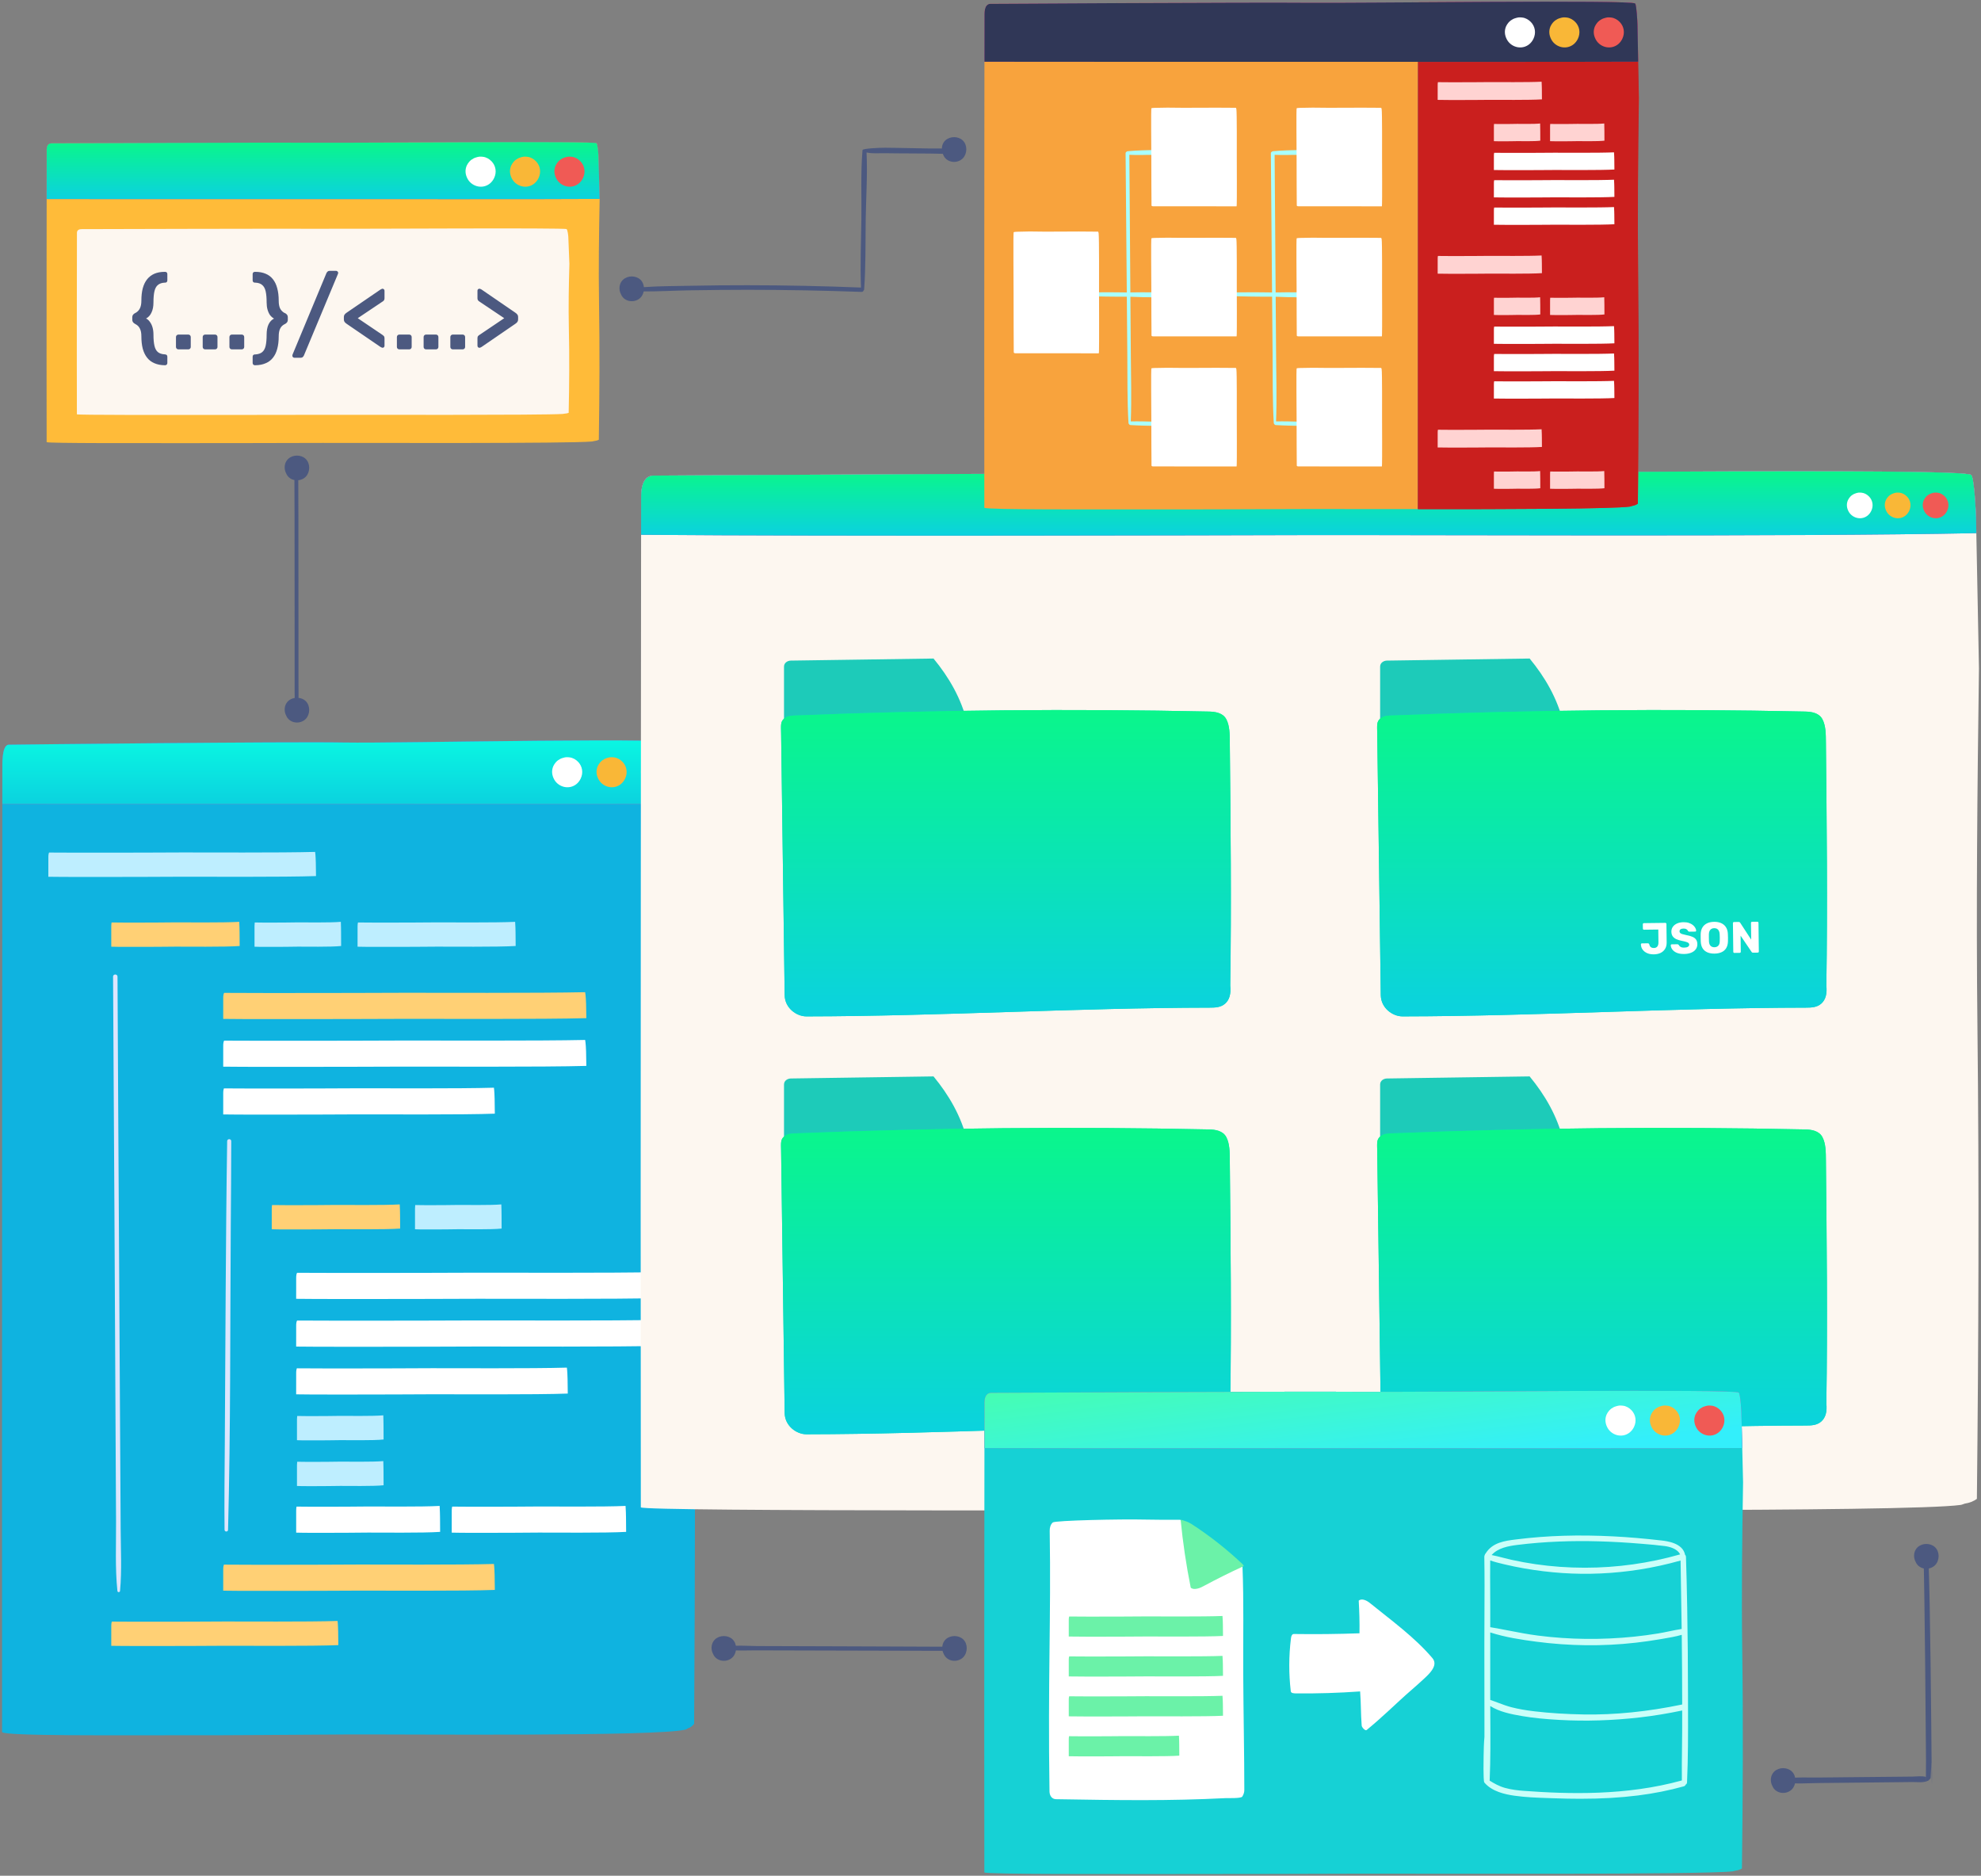 <svg width="300" height="284" viewBox="0 0 300 284" fill="none" xmlns="http://www.w3.org/2000/svg">
<rect x="0" y="0" width="300" height="284" fill="#808080" stroke="none"/>
<path d="M90.811 30.16C90.751 27.955 90.692 25.751 90.626 23.547C90.619 23.312 90.515 21.842 90.333 21.683C90.162 21.328 55.212 21.656 48.347 21.607C41.607 21.559 8.023 21.697 7.831 21.7C6.934 21.716 7.095 22.746 7.074 22.746C7.076 22.901 7.03 52.229 7.062 66.942C7.264 67.135 21.546 67.086 28.173 67.094C35.067 67.102 41.96 67.071 48.853 67.06C55.621 67.049 86.326 67.171 89.665 66.844C89.764 66.834 89.837 66.804 89.927 66.786C90.214 66.757 90.478 66.685 90.685 66.578C90.789 59.673 90.828 52.76 90.717 45.92C90.632 40.638 90.709 35.395 90.811 30.16Z" fill="#FFBB39"/>
<path d="M90.808 30.114C90.748 27.925 90.69 25.735 90.625 23.547C90.618 23.312 90.514 21.842 90.332 21.683C90.161 21.328 55.211 21.656 48.346 21.607C41.605 21.559 8.021 21.697 7.83 21.7C6.933 21.716 7.094 22.746 7.073 22.746C7.074 22.795 7.069 25.705 7.064 30.132C12.163 30.149 21.295 30.143 26.346 30.146C33.85 30.15 41.353 30.143 48.856 30.141C55.349 30.139 82.068 30.174 90.808 30.114Z" fill="#B345B5"/>
<path d="M90.808 30.114C90.748 27.925 90.69 25.735 90.625 23.547C90.618 23.312 90.514 21.842 90.332 21.683C90.161 21.328 55.211 21.656 48.346 21.607C41.605 21.559 8.021 21.697 7.83 21.7C6.933 21.716 7.094 22.746 7.073 22.746C7.074 22.795 7.069 25.705 7.064 30.132C12.163 30.149 21.295 30.143 26.346 30.146C33.85 30.15 41.353 30.143 48.856 30.141C55.349 30.139 82.068 30.174 90.808 30.114Z" fill="url(#paint0_linear_4631_10845)"/>
<path d="M84.274 27.086C83.921 26.437 83.849 25.755 84.138 25.074C84.207 24.912 84.399 24.614 84.522 24.488C84.614 24.392 84.733 24.264 84.843 24.189C85.088 24.021 85.276 23.916 85.562 23.834C85.716 23.789 85.91 23.729 86.07 23.719C86.248 23.708 86.415 23.72 86.593 23.741C87.098 23.797 87.559 24.065 87.91 24.433C88.536 25.091 88.716 26.067 88.285 26.964C87.643 28.3 86.134 28.616 85.018 27.887C84.709 27.686 84.45 27.41 84.274 27.086Z" fill="#F05A55"/>
<path d="M77.545 27.086C77.192 26.437 77.121 25.755 77.409 25.074C77.478 24.912 77.671 24.614 77.793 24.488C77.885 24.392 78.004 24.264 78.114 24.189C78.359 24.021 78.547 23.916 78.834 23.834C78.987 23.789 79.182 23.729 79.341 23.719C79.52 23.708 79.686 23.72 79.864 23.741C80.369 23.797 80.83 24.065 81.181 24.433C81.807 25.091 81.987 26.067 81.556 26.964C80.915 28.3 79.405 28.616 78.289 27.887C77.98 27.686 77.721 27.41 77.545 27.086Z" fill="#F9B737"/>
<path d="M70.815 27.086C70.462 26.437 70.39 25.755 70.679 25.074C70.748 24.912 70.94 24.614 71.063 24.488C71.155 24.392 71.274 24.264 71.383 24.189C71.629 24.021 71.817 23.916 72.103 23.834C72.257 23.789 72.452 23.729 72.611 23.719C72.789 23.708 72.956 23.72 73.134 23.741C73.639 23.797 74.1 24.065 74.451 24.433C75.077 25.091 75.257 26.067 74.826 26.964C74.184 28.3 72.675 28.616 71.559 27.887C71.25 27.686 70.991 27.41 70.815 27.086Z" fill="white"/>
<path d="M86.228 39.941C86.174 38.575 86.121 37.209 86.063 35.843C86.056 35.698 85.963 34.787 85.801 34.688C85.649 34.468 54.523 34.668 48.409 34.638C42.406 34.608 12.496 34.69 12.325 34.692C11.527 34.703 11.67 35.34 11.652 35.34C11.653 35.437 11.614 53.611 11.644 62.73C11.824 62.849 24.543 62.82 30.445 62.825C36.585 62.831 42.724 62.812 48.863 62.806C54.891 62.8 82.235 62.877 85.209 62.675C85.297 62.669 85.362 62.65 85.442 62.639C85.697 62.62 85.933 62.576 86.118 62.51C86.21 58.23 86.243 53.947 86.145 49.708C86.07 46.435 86.138 43.185 86.228 39.941Z" fill="#FDF7F0"/>
<path d="M24.933 55.301C24.349 55.291 23.834 55.19 23.391 54.998C22.947 54.817 22.579 54.54 22.287 54.167C21.994 53.804 21.772 53.35 21.621 52.805C21.48 52.261 21.409 51.631 21.409 50.915C21.409 50.441 21.339 50.063 21.198 49.78C21.067 49.488 20.855 49.261 20.562 49.1L20.426 49.024C20.164 48.873 20.033 48.676 20.033 48.434V48.011C20.033 47.769 20.164 47.572 20.426 47.421L20.578 47.345C20.86 47.174 21.067 46.947 21.198 46.665C21.339 46.372 21.409 45.994 21.409 45.53C21.409 44.814 21.48 44.184 21.621 43.64C21.772 43.095 21.994 42.641 22.287 42.278C22.579 41.915 22.942 41.638 23.376 41.447C23.819 41.255 24.338 41.159 24.933 41.159H25.009C25.11 41.159 25.191 41.19 25.251 41.25C25.312 41.31 25.342 41.391 25.342 41.492V42.46C25.342 42.561 25.312 42.641 25.251 42.702C25.191 42.762 25.12 42.793 25.039 42.793H24.964C24.52 42.813 24.172 42.929 23.92 43.141C23.668 43.342 23.491 43.66 23.391 44.093C23.29 44.517 23.239 45.082 23.239 45.787C23.239 46.403 23.139 46.917 22.937 47.33C22.745 47.744 22.473 48.041 22.12 48.222C22.352 48.333 22.549 48.51 22.71 48.752C22.881 48.984 23.013 49.261 23.103 49.584C23.194 49.906 23.239 50.264 23.239 50.658C23.239 51.353 23.29 51.918 23.391 52.352C23.491 52.785 23.663 53.103 23.905 53.304C24.157 53.516 24.51 53.632 24.964 53.652L25.039 53.667C25.12 53.667 25.191 53.698 25.251 53.758C25.312 53.819 25.342 53.899 25.342 54V54.968C25.342 55.059 25.312 55.135 25.251 55.195C25.191 55.266 25.11 55.301 25.009 55.301H24.933ZM27.012 52.896C26.912 52.896 26.826 52.861 26.755 52.79C26.685 52.72 26.649 52.634 26.649 52.533V51.036C26.649 50.925 26.685 50.834 26.755 50.764C26.826 50.693 26.912 50.658 27.012 50.658H28.525C28.626 50.658 28.712 50.693 28.782 50.764C28.853 50.834 28.888 50.925 28.888 51.036V52.533C28.888 52.634 28.853 52.72 28.782 52.79C28.712 52.861 28.626 52.896 28.525 52.896H27.012ZM31.06 52.896C30.959 52.896 30.873 52.861 30.802 52.79C30.732 52.72 30.697 52.634 30.697 52.533V51.036C30.697 50.925 30.732 50.834 30.802 50.764C30.873 50.693 30.959 50.658 31.06 50.658H32.572C32.673 50.658 32.759 50.693 32.829 50.764C32.9 50.834 32.935 50.925 32.935 51.036V52.533C32.935 52.634 32.9 52.72 32.829 52.79C32.759 52.861 32.673 52.896 32.572 52.896H31.06ZM35.107 52.896C35.006 52.896 34.92 52.861 34.85 52.79C34.779 52.72 34.744 52.634 34.744 52.533V51.036C34.744 50.925 34.779 50.834 34.85 50.764C34.92 50.693 35.006 50.658 35.107 50.658H36.619C36.72 50.658 36.806 50.693 36.876 50.764C36.947 50.834 36.982 50.925 36.982 51.036V52.533C36.982 52.634 36.947 52.72 36.876 52.79C36.806 52.861 36.72 52.896 36.619 52.896H35.107ZM38.67 41.159C39.265 41.159 39.784 41.255 40.228 41.447C40.671 41.628 41.039 41.905 41.332 42.278C41.624 42.641 41.841 43.095 41.982 43.64C42.133 44.184 42.209 44.819 42.209 45.545C42.209 46.009 42.275 46.387 42.406 46.68C42.547 46.962 42.758 47.189 43.041 47.36L43.192 47.421C43.454 47.572 43.585 47.769 43.585 48.011V48.449C43.585 48.691 43.454 48.888 43.192 49.039L43.041 49.115C42.748 49.276 42.537 49.503 42.406 49.795C42.275 50.078 42.209 50.456 42.209 50.93C42.209 51.646 42.133 52.276 41.982 52.821C41.841 53.355 41.624 53.804 41.332 54.167C41.039 54.54 40.671 54.817 40.228 54.998C39.794 55.19 39.28 55.291 38.685 55.301H38.594C38.503 55.301 38.423 55.266 38.352 55.195C38.292 55.135 38.261 55.059 38.261 54.968V54C38.261 53.899 38.292 53.819 38.352 53.758C38.413 53.698 38.488 53.667 38.579 53.667H38.639C39.103 53.637 39.456 53.521 39.698 53.32C39.95 53.118 40.127 52.8 40.228 52.367C40.328 51.933 40.379 51.368 40.379 50.673C40.379 50.048 40.475 49.528 40.666 49.115C40.868 48.702 41.145 48.409 41.498 48.238C41.266 48.107 41.065 47.93 40.893 47.708C40.732 47.476 40.606 47.199 40.515 46.876C40.424 46.554 40.379 46.196 40.379 45.803C40.379 45.097 40.328 44.527 40.228 44.093C40.127 43.66 39.95 43.342 39.698 43.141C39.456 42.929 39.108 42.813 38.655 42.793H38.579C38.488 42.793 38.413 42.762 38.352 42.702C38.292 42.641 38.261 42.561 38.261 42.46V41.492C38.261 41.391 38.292 41.31 38.352 41.25C38.423 41.19 38.503 41.159 38.594 41.159H38.67ZM44.575 54.167C44.495 54.167 44.424 54.136 44.364 54.076C44.303 54.015 44.273 53.94 44.273 53.849C44.273 53.809 44.283 53.753 44.303 53.683L49.446 41.326C49.486 41.255 49.541 41.184 49.612 41.114C49.683 41.043 49.783 41.008 49.914 41.008H50.898C50.978 41.008 51.049 41.038 51.109 41.099C51.18 41.159 51.215 41.235 51.215 41.326C51.215 41.366 51.2 41.421 51.17 41.492L46.012 53.849C45.982 53.91 45.932 53.975 45.861 54.046C45.791 54.126 45.685 54.167 45.544 54.167H44.575ZM57.928 52.654C57.888 52.654 57.837 52.639 57.777 52.609C57.716 52.578 57.666 52.553 57.625 52.533L52.513 49.039C52.362 48.938 52.251 48.838 52.18 48.737C52.11 48.636 52.075 48.515 52.075 48.374V47.996C52.075 47.855 52.11 47.733 52.18 47.633C52.251 47.532 52.362 47.431 52.513 47.33L57.625 43.836C57.666 43.816 57.716 43.791 57.777 43.761C57.837 43.73 57.888 43.715 57.928 43.715C58.009 43.715 58.079 43.746 58.14 43.806C58.2 43.856 58.23 43.927 58.23 44.018V45.167C58.23 45.309 58.195 45.419 58.124 45.5C58.054 45.581 57.963 45.651 57.852 45.712L54.177 48.177L57.852 50.658C57.963 50.728 58.054 50.804 58.124 50.885C58.195 50.955 58.23 51.061 58.23 51.202V52.352C58.23 52.442 58.2 52.518 58.14 52.578C58.079 52.629 58.009 52.654 57.928 52.654ZM60.468 52.896C60.367 52.896 60.281 52.861 60.21 52.79C60.14 52.72 60.105 52.634 60.105 52.533V51.036C60.105 50.925 60.14 50.834 60.21 50.764C60.281 50.693 60.367 50.658 60.468 50.658H61.98C62.081 50.658 62.166 50.693 62.237 50.764C62.308 50.834 62.343 50.925 62.343 51.036V52.533C62.343 52.634 62.308 52.72 62.237 52.79C62.166 52.861 62.081 52.896 61.98 52.896H60.468ZM64.515 52.896C64.414 52.896 64.328 52.861 64.257 52.79C64.187 52.72 64.152 52.634 64.152 52.533V51.036C64.152 50.925 64.187 50.834 64.257 50.764C64.328 50.693 64.414 50.658 64.515 50.658H66.027C66.128 50.658 66.214 50.693 66.284 50.764C66.355 50.834 66.39 50.925 66.39 51.036V52.533C66.39 52.634 66.355 52.72 66.284 52.79C66.214 52.861 66.128 52.896 66.027 52.896H64.515ZM68.562 52.896C68.461 52.896 68.375 52.861 68.305 52.79C68.234 52.72 68.199 52.634 68.199 52.533V51.036C68.199 50.925 68.234 50.834 68.305 50.764C68.375 50.693 68.461 50.658 68.562 50.658H70.074C70.175 50.658 70.261 50.693 70.331 50.764C70.402 50.834 70.437 50.925 70.437 51.036V52.533C70.437 52.634 70.402 52.72 70.331 52.79C70.261 52.861 70.175 52.896 70.074 52.896H68.562ZM72.609 52.654C72.528 52.654 72.457 52.629 72.397 52.578C72.337 52.518 72.306 52.437 72.306 52.337V51.202C72.306 51.051 72.341 50.94 72.412 50.869C72.483 50.789 72.573 50.718 72.684 50.658L76.36 48.177L72.684 45.712C72.573 45.641 72.483 45.571 72.412 45.5C72.341 45.419 72.306 45.309 72.306 45.167V44.018C72.306 43.917 72.337 43.841 72.397 43.791C72.457 43.74 72.528 43.715 72.609 43.715C72.659 43.715 72.715 43.73 72.775 43.761C72.836 43.781 72.886 43.806 72.926 43.836L78.023 47.33C78.175 47.431 78.286 47.532 78.356 47.633C78.427 47.723 78.462 47.844 78.462 47.996V48.359C78.462 48.51 78.427 48.636 78.356 48.737C78.286 48.838 78.175 48.938 78.023 49.039L72.926 52.533C72.886 52.553 72.836 52.578 72.775 52.609C72.715 52.639 72.659 52.654 72.609 52.654Z" fill="#4C5980"/>
<path d="M105.3 140.657C105.226 133.373 105.154 126.09 105.073 118.806C105.064 118.033 104.934 113.175 104.706 112.649C104.492 111.476 60.689 112.579 52.085 112.422C43.638 112.268 1.545 112.743 1.306 112.754C0.182 112.808 0.383 116.211 0.357 116.209C0.359 116.723 0.283 213.627 0.314 262.244C0.567 262.881 18.466 262.709 26.772 262.731C35.411 262.755 44.051 262.649 52.691 262.608C61.174 262.567 99.655 262.952 103.841 261.867C103.965 261.835 104.057 261.735 104.168 261.678C104.528 261.579 104.86 261.343 105.12 260.989C105.255 238.172 105.307 215.331 105.172 192.729C105.071 175.278 105.17 157.953 105.3 140.657Z" fill="#0FB3E0"/>
<path d="M105.103 121.721C105.092 120.75 105.084 119.778 105.073 118.806C105.064 118.033 104.935 113.175 104.706 112.649C104.492 111.476 60.689 112.579 52.085 112.422C43.637 112.268 1.545 112.743 1.306 112.754C0.182 112.808 0.383 116.211 0.357 116.209C0.357 116.281 0.356 118.257 0.354 121.733C6.851 121.75 18.068 121.745 24.321 121.748C33.789 121.753 43.257 121.745 52.723 121.744C60.782 121.743 93.533 121.78 105.103 121.721Z" fill="#B345B5"/>
<path d="M105.103 121.721C105.092 120.75 105.084 119.778 105.073 118.806C105.064 118.033 104.935 113.175 104.706 112.649C104.492 111.476 60.689 112.579 52.085 112.422C43.637 112.268 1.545 112.743 1.306 112.754C0.182 112.808 0.383 116.211 0.357 116.209C0.357 116.281 0.356 118.257 0.354 121.733C6.851 121.75 18.068 121.745 24.321 121.748C33.789 121.753 43.257 121.745 52.723 121.744C60.782 121.743 93.533 121.78 105.103 121.721Z" fill="url(#paint1_linear_4631_10845)"/>
<path d="M97.381 118.016C97.028 117.366 96.957 116.684 97.246 116.004C97.315 115.841 97.507 115.544 97.63 115.416C97.721 115.321 97.841 115.192 97.95 115.118C98.195 114.95 98.384 114.844 98.67 114.762C98.824 114.718 99.019 114.657 99.178 114.647C99.356 114.636 99.523 114.649 99.701 114.669C100.206 114.726 100.667 114.993 101.017 115.362C101.643 116.019 101.823 116.995 101.393 117.892C100.75 119.228 99.241 119.544 98.126 118.815C97.817 118.615 97.558 118.339 97.381 118.016Z" fill="#FFD075"/>
<path d="M90.652 118.016C90.299 117.366 90.229 116.684 90.516 116.004C90.586 115.841 90.778 115.544 90.901 115.416C90.992 115.321 91.112 115.192 91.221 115.118C91.466 114.95 91.655 114.844 91.94 114.762C92.094 114.718 92.289 114.657 92.448 114.647C92.626 114.636 92.793 114.649 92.971 114.669C93.476 114.726 93.937 114.993 94.287 115.362C94.914 116.019 95.094 116.995 94.663 117.892C94.021 119.228 92.511 119.544 91.396 118.815C91.088 118.615 90.828 118.339 90.652 118.016Z" fill="#F9B737"/>
<path d="M83.924 118.016C83.571 117.366 83.5 116.684 83.789 116.004C83.858 115.841 84.05 115.544 84.173 115.416C84.264 115.321 84.384 115.192 84.493 115.118C84.738 114.95 84.927 114.844 85.213 114.762C85.367 114.718 85.561 114.657 85.721 114.647C85.899 114.636 86.066 114.649 86.243 114.669C86.749 114.726 87.21 114.993 87.56 115.362C88.186 116.019 88.366 116.995 87.936 117.892C87.294 119.228 85.784 119.544 84.668 118.815C84.36 118.615 84.1 118.339 83.924 118.016Z" fill="white"/>
<path d="M47.722 128.985C42.566 129.132 30.624 129.057 27.568 129.066C23.787 129.077 20.006 129.107 16.224 129.099C13.957 129.095 10.064 129.112 7.424 129.081C7.294 129.373 7.33 129.855 7.323 129.855C7.323 129.884 7.322 130.951 7.32 132.749C9.878 132.791 14.104 132.771 16.487 132.776C20.181 132.783 23.874 132.753 27.568 132.742C30.677 132.733 43.214 132.814 47.855 132.642C47.846 131.964 47.837 131.286 47.827 130.607C47.824 130.418 47.787 129.385 47.722 128.985Z" fill="#BEEEFF"/>
<path d="M36.23 139.573C33.757 139.72 28.028 139.645 26.562 139.654C24.748 139.665 22.934 139.695 21.12 139.687C20.033 139.683 18.166 139.7 16.898 139.669C16.836 139.961 16.854 140.443 16.85 140.443C16.85 140.472 16.85 141.539 16.85 143.337C18.076 143.378 20.104 143.359 21.247 143.364C23.019 143.371 24.79 143.341 26.562 143.33C28.054 143.321 34.068 143.402 36.294 143.23C36.289 142.552 36.285 141.874 36.28 141.195C36.279 141.006 36.261 139.973 36.23 139.573Z" fill="#FFD075"/>
<path d="M51.122 245.425C46.748 245.572 36.618 245.497 34.026 245.506C30.818 245.517 27.611 245.547 24.402 245.539C22.48 245.535 19.177 245.552 16.936 245.521C16.827 245.813 16.857 246.295 16.851 246.295C16.851 246.324 16.85 247.391 16.85 249.189C19.02 249.23 22.605 249.211 24.626 249.216C27.76 249.223 30.893 249.193 34.026 249.182C36.664 249.173 47.298 249.255 51.235 249.082C51.228 248.404 51.22 247.726 51.211 247.047C51.209 246.858 51.178 245.824 51.122 245.425Z" fill="#FFD075"/>
<path d="M51.617 139.573C49.949 139.72 46.084 139.645 45.096 139.654C43.872 139.665 42.648 139.695 41.425 139.687C40.691 139.683 39.431 139.7 38.576 139.669C38.534 139.961 38.546 140.443 38.544 140.443C38.544 140.472 38.544 141.539 38.543 143.337C39.371 143.378 40.738 143.359 41.509 143.364C42.705 143.371 43.9 143.341 45.096 143.33C46.102 143.321 50.158 143.402 51.66 143.23C51.657 142.552 51.654 141.874 51.651 141.195C51.65 141.006 51.638 139.973 51.617 139.573Z" fill="#BEEEFF"/>
<path d="M60.535 182.356C58.061 182.503 52.333 182.427 50.867 182.437C49.053 182.448 47.239 182.478 45.425 182.47C44.338 182.465 42.47 182.482 41.203 182.451C41.141 182.743 41.158 183.226 41.155 183.226C41.155 183.254 41.154 184.321 41.154 186.12C42.381 186.161 44.408 186.142 45.551 186.146C47.324 186.154 49.095 186.124 50.867 186.113C52.358 186.104 58.372 186.185 60.599 186.013C60.594 185.335 60.59 184.657 60.584 183.978C60.584 183.789 60.566 182.756 60.535 182.356Z" fill="#FFD075"/>
<path d="M75.921 182.356C74.253 182.503 70.388 182.427 69.399 182.437C68.176 182.448 66.952 182.478 65.729 182.47C64.995 182.465 63.735 182.482 62.881 182.451C62.839 182.743 62.851 183.226 62.848 183.226C62.848 183.254 62.848 184.321 62.848 186.12C63.675 186.161 65.043 186.142 65.814 186.146C67.01 186.154 68.204 186.124 69.4 186.113C70.406 186.104 74.463 186.185 75.965 186.013C75.962 185.335 75.959 184.657 75.956 183.978C75.954 183.789 75.942 182.756 75.921 182.356Z" fill="#BEEEFF"/>
<path d="M58.046 214.292C56.378 214.439 52.513 214.364 51.524 214.373C50.301 214.384 49.077 214.414 47.854 214.406C47.12 214.402 45.86 214.419 45.006 214.388C44.964 214.68 44.976 215.162 44.973 215.162C44.973 215.191 44.973 216.258 44.973 218.056C45.8 218.097 47.168 218.078 47.939 218.083C49.135 218.09 50.33 218.06 51.525 218.049C52.532 218.04 56.588 218.121 58.09 217.949C58.087 217.271 58.084 216.593 58.081 215.914C58.078 215.725 58.067 214.691 58.046 214.292Z" fill="#BEEEFF"/>
<path d="M58.046 221.222C56.378 221.369 52.513 221.293 51.524 221.303C50.301 221.313 49.077 221.344 47.854 221.336C47.12 221.331 45.86 221.348 45.006 221.317C44.964 221.609 44.976 222.092 44.973 222.092C44.973 222.12 44.973 223.187 44.973 224.986C45.8 225.028 47.168 225.008 47.939 225.012C49.135 225.019 50.33 224.99 51.525 224.979C52.532 224.97 56.588 225.051 58.09 224.879C58.087 224.201 58.084 223.522 58.081 222.844C58.078 222.655 58.067 221.621 58.046 221.222Z" fill="#BEEEFF"/>
<path d="M78.012 139.573C74.967 139.72 67.913 139.645 66.108 139.654C63.874 139.665 61.641 139.695 59.407 139.687C58.069 139.683 55.769 139.7 54.209 139.669C54.133 139.961 54.154 140.443 54.15 140.443C54.15 140.472 54.149 141.539 54.148 143.337C55.659 143.378 58.155 143.359 59.563 143.364C61.745 143.371 63.926 143.341 66.108 143.33C67.945 143.321 75.349 143.402 78.091 143.23C78.086 142.552 78.081 141.874 78.074 141.195C78.073 141.006 78.051 139.973 78.012 139.573Z" fill="#BEEEFF"/>
<path d="M88.614 150.226C81.618 150.383 65.417 150.303 61.272 150.313C56.142 150.324 51.012 150.357 45.881 150.348C42.807 150.344 37.525 150.361 33.942 150.329C33.766 150.642 33.815 151.161 33.805 151.161C33.805 151.192 33.804 152.338 33.803 154.27C37.273 154.315 43.007 154.294 46.239 154.298C51.251 154.306 56.261 154.274 61.273 154.263C65.492 154.253 82.499 154.34 88.795 154.155C88.782 153.426 88.77 152.698 88.755 151.968C88.752 151.765 88.702 150.655 88.614 150.226Z" fill="#FFD075"/>
<path d="M88.614 157.456C81.618 157.614 65.417 157.533 61.272 157.543C56.142 157.555 51.012 157.588 45.881 157.579C42.807 157.574 37.525 157.592 33.942 157.56C33.766 157.873 33.815 158.392 33.805 158.391C33.805 158.422 33.804 159.568 33.803 161.5C37.273 161.545 43.007 161.524 46.239 161.528C51.251 161.536 56.261 161.504 61.273 161.493C65.492 161.483 82.499 161.57 88.795 161.385C88.782 160.656 88.77 159.927 88.755 159.198C88.752 158.997 88.702 157.885 88.614 157.456Z" fill="white"/>
<path d="M74.801 164.687C69.569 164.845 57.451 164.764 54.35 164.774C50.513 164.786 46.676 164.818 42.838 164.81C40.538 164.806 36.587 164.824 33.907 164.79C33.776 165.104 33.813 165.623 33.805 165.623C33.805 165.653 33.804 166.8 33.803 168.732C36.398 168.776 40.687 168.755 43.104 168.76C46.853 168.767 50.601 168.736 54.349 168.724C57.505 168.714 70.226 168.802 74.936 168.616C74.926 167.888 74.917 167.159 74.906 166.43C74.905 166.227 74.867 165.116 74.801 164.687Z" fill="white"/>
<path d="M74.801 236.795C69.569 236.953 57.451 236.872 54.35 236.882C50.513 236.894 46.676 236.926 42.838 236.918C40.538 236.913 36.587 236.931 33.907 236.898C33.776 237.212 33.813 237.731 33.805 237.73C33.805 237.761 33.804 238.907 33.803 240.839C36.398 240.883 40.687 240.862 43.104 240.867C46.853 240.875 50.601 240.843 54.349 240.831C57.505 240.821 70.226 240.909 74.936 240.724C74.926 239.995 74.917 239.266 74.906 238.537C74.905 238.335 74.867 237.223 74.801 236.795Z" fill="#FFD075"/>
<path d="M99.661 192.606C92.666 192.764 76.465 192.683 72.32 192.693C67.189 192.705 62.06 192.738 56.929 192.729C53.855 192.724 48.572 192.742 44.989 192.71C44.814 193.023 44.863 193.542 44.853 193.541C44.853 193.572 44.852 194.718 44.85 196.65C48.319 196.695 54.053 196.674 57.286 196.678C62.297 196.686 67.308 196.654 72.32 196.643C76.538 196.633 93.546 196.72 99.842 196.535C99.829 195.806 99.816 195.078 99.802 194.348C99.8 194.146 99.75 193.036 99.661 192.606Z" fill="white"/>
<path d="M99.661 199.837C92.666 199.995 76.465 199.914 72.32 199.924C67.189 199.936 62.06 199.968 56.929 199.96C53.855 199.955 48.572 199.973 44.989 199.94C44.814 200.254 44.863 200.773 44.853 200.772C44.853 200.802 44.852 201.949 44.85 203.881C48.319 203.925 54.053 203.904 57.286 203.909C62.297 203.917 67.308 203.885 72.32 203.873C76.538 203.863 93.546 203.95 99.842 203.765C99.829 203.036 99.816 202.308 99.802 201.578C99.8 201.377 99.75 200.266 99.661 199.837Z" fill="white"/>
<path d="M85.847 207.068C80.615 207.225 68.497 207.145 65.396 207.155C61.559 207.166 57.722 207.199 53.884 207.19C51.584 207.186 47.634 207.204 44.954 207.171C44.822 207.485 44.859 208.004 44.852 208.003C44.852 208.033 44.851 209.18 44.85 211.112C47.445 211.156 51.733 211.135 54.151 211.14C57.9 211.148 61.648 211.116 65.396 211.104C68.552 211.094 81.273 211.182 85.983 210.996C85.973 210.268 85.964 209.538 85.953 208.81C85.95 208.608 85.913 207.497 85.847 207.068Z" fill="white"/>
<path d="M66.579 228.007C63.806 228.165 57.383 228.084 55.741 228.094C53.707 228.106 51.673 228.138 49.64 228.13C48.421 228.125 46.327 228.143 44.907 228.11C44.837 228.424 44.856 228.943 44.852 228.942C44.852 228.973 44.852 230.119 44.852 232.051C46.227 232.096 48.5 232.075 49.782 232.079C51.769 232.087 53.755 232.055 55.741 232.043C57.413 232.033 64.156 232.121 66.652 231.936C66.647 231.207 66.642 230.478 66.637 229.749C66.634 229.547 66.614 228.436 66.579 228.007Z" fill="white"/>
<path d="M94.734 228.007C91.374 228.165 83.593 228.084 81.602 228.094C79.137 228.106 76.674 228.138 74.21 228.13C72.733 228.125 70.196 228.143 68.475 228.11C68.391 228.424 68.414 228.943 68.41 228.942C68.41 228.973 68.409 230.119 68.408 232.051C70.075 232.096 72.829 232.075 74.381 232.079C76.788 232.087 79.195 232.055 81.602 232.043C83.628 232.033 91.796 232.121 94.821 231.936C94.815 231.207 94.808 230.478 94.802 229.749C94.8 229.547 94.776 228.436 94.734 228.007Z" fill="white"/>
<path d="M18.273 231.531C18.256 228.547 18.238 225.564 18.221 222.581C18.186 216.615 18.151 210.649 18.117 204.682C18.047 192.62 17.976 180.557 17.905 168.495C17.865 161.62 17.826 154.746 17.796 147.872C17.795 147.437 17.118 147.437 17.121 147.872C17.286 171.996 17.39 196.122 17.52 220.247C17.538 223.619 17.556 226.992 17.574 230.364C17.593 233.841 17.419 237.41 17.778 240.87C17.805 241.126 18.155 241.129 18.179 240.87C18.464 237.789 18.29 234.623 18.273 231.531Z" fill="#DDE6FD"/>
<path d="M34.948 185.753C34.977 181.43 35.021 177.105 35.021 172.782C35.021 172.383 34.407 172.375 34.401 172.774C34.168 188.065 34.151 203.362 34.044 218.654C34.014 222.979 33.959 227.302 34.007 231.625C34.011 231.965 34.527 231.973 34.536 231.631C34.935 216.35 34.842 201.041 34.948 185.753Z" fill="#DDE6FD"/>
<path d="M299.691 101.195C299.546 93.585 299.406 85.974 299.247 78.362C299.23 77.553 298.978 72.478 298.537 71.927C298.123 70.702 213.56 71.843 196.951 71.677C180.643 71.513 99.384 71.999 98.921 72.011C96.752 72.067 97.141 75.623 97.091 75.621C97.095 76.158 96.974 177.42 97.046 228.224C97.535 228.889 181.483 228.658 198.162 228.618C214.538 228.577 288.827 228.989 296.908 227.857C297.149 227.824 297.324 227.719 297.541 227.66C298.235 227.556 298.875 227.31 299.377 226.94C299.632 203.096 299.726 179.229 299.461 155.61C299.256 137.374 299.445 119.27 299.691 101.195Z" fill="#FDF7F0"/>
<path d="M198.141 81.016C213.352 80.975 271.082 81.293 299.294 80.722C299.277 79.935 299.264 79.149 299.248 78.362C299.231 77.554 298.979 72.478 298.539 71.927C298.125 70.702 213.562 71.843 196.953 71.677C180.644 71.513 99.386 71.999 98.923 72.011C96.754 72.067 97.143 75.623 97.093 75.622C97.093 75.694 97.091 77.609 97.088 80.97C126.541 81.219 183.723 81.052 198.141 81.016Z" fill="#B345B5"/>
<path d="M198.141 81.016C213.352 80.975 271.082 81.293 299.294 80.722C299.277 79.935 299.264 79.149 299.248 78.362C299.231 77.554 298.979 72.478 298.539 71.927C298.125 70.702 213.562 71.843 196.953 71.677C180.644 71.513 99.386 71.999 98.923 72.011C96.754 72.067 97.143 75.623 97.093 75.622C97.093 75.694 97.091 77.609 97.088 80.97C126.541 81.219 183.723 81.052 198.141 81.016Z" fill="url(#paint2_linear_4631_10845)"/>
<path d="M291.444 77.457C291.142 76.903 291.083 76.321 291.329 75.74C291.388 75.601 291.552 75.347 291.657 75.238C291.735 75.157 291.837 75.047 291.93 74.983C292.139 74.84 292.3 74.749 292.544 74.68C292.676 74.642 292.842 74.59 292.977 74.582C293.13 74.573 293.272 74.583 293.424 74.6C293.855 74.649 294.248 74.877 294.548 75.192C295.082 75.753 295.236 76.586 294.868 77.352C294.321 78.492 293.032 78.762 292.079 78.14C291.817 77.969 291.595 77.734 291.444 77.457Z" fill="#F05A55"/>
<path d="M285.7 77.457C285.398 76.903 285.339 76.321 285.584 75.74C285.643 75.601 285.808 75.347 285.913 75.238C285.991 75.157 286.093 75.047 286.186 74.983C286.395 74.84 286.557 74.749 286.8 74.68C286.931 74.642 287.097 74.59 287.233 74.582C287.385 74.573 287.528 74.583 287.679 74.6C288.111 74.649 288.504 74.877 288.804 75.192C289.338 75.753 289.492 76.586 289.124 77.352C288.576 78.492 287.288 78.762 286.335 78.14C286.073 77.969 285.851 77.734 285.7 77.457Z" fill="#F9B737"/>
<path d="M279.958 77.457C279.656 76.903 279.596 76.321 279.843 75.74C279.902 75.601 280.066 75.347 280.171 75.238C280.249 75.157 280.351 75.047 280.444 74.983C280.653 74.84 280.815 74.749 281.058 74.68C281.19 74.642 281.356 74.59 281.491 74.582C281.644 74.573 281.786 74.583 281.938 74.6C282.369 74.649 282.762 74.877 283.062 75.192C283.596 75.753 283.75 76.586 283.382 77.352C282.835 78.492 281.546 78.762 280.593 78.14C280.33 77.969 280.108 77.734 279.958 77.457Z" fill="white"/>
<path d="M118.729 109.817C118.729 106.856 118.729 103.893 118.729 100.932C118.729 100.347 119.272 100.027 119.764 100.02C123.474 99.966 127.184 99.913 130.894 99.859C134.387 99.808 137.879 99.758 141.372 99.706C143.676 102.504 145.566 105.7 146.479 109.46C139.493 110.27 132.468 110.481 125.452 110.69C123.27 110.755 121.049 110.815 118.948 110.114C118.895 109.901 118.729 110.041 118.729 109.817Z" fill="#1DCBB9"/>
<path d="M186.305 149.232C186.498 136.851 186.361 124.684 186.238 112.388C186.225 111.182 186.236 109.906 185.713 108.907C185.19 107.908 184.002 107.755 183.068 107.735C162.264 107.292 141.451 107.487 120.653 108.322C119.979 108.349 119.319 108.316 118.755 108.793C118.191 109.27 118.267 109.763 118.291 111.049C118.47 124.257 118.649 137.465 118.828 150.673C118.855 152.616 120.615 153.892 122.121 153.889C142.442 153.86 162.886 152.594 183.207 152.564C184.009 152.563 184.866 152.541 185.529 151.958C186.192 151.376 186.435 150.465 186.305 149.232Z" fill="#0BE4B6"/>
<path d="M186.305 149.232C186.498 136.851 186.361 124.684 186.238 112.388C186.225 111.182 186.236 109.906 185.713 108.907C185.19 107.908 184.002 107.755 183.068 107.735C162.264 107.292 141.451 107.487 120.653 108.322C119.979 108.349 119.319 108.316 118.755 108.793C118.191 109.27 118.267 109.763 118.291 111.049C118.47 124.257 118.649 137.465 118.828 150.673C118.855 152.616 120.615 153.892 122.121 153.889C142.442 153.86 162.886 152.594 183.207 152.564C184.009 152.563 184.866 152.541 185.529 151.958C186.192 151.376 186.435 150.465 186.305 149.232Z" fill="url(#paint3_linear_4631_10845)"/>
<path d="M209.004 109.817C209.004 106.855 209.004 103.893 209.004 100.931C209.004 100.346 209.547 100.027 210.04 100.02C213.749 99.966 217.46 99.913 221.169 99.858C224.662 99.808 228.155 99.757 231.647 99.706C233.952 102.503 235.841 105.7 236.754 109.46C229.768 110.27 222.744 110.481 215.727 110.69C213.545 110.755 211.325 110.815 209.223 110.114C209.17 109.901 209.004 110.041 209.004 109.817Z" fill="#1DCBB9"/>
<path d="M276.58 149.232C276.774 136.851 276.636 124.683 276.513 112.388C276.501 111.182 276.511 109.906 275.988 108.907C275.465 107.908 274.278 107.755 273.343 107.735C252.539 107.291 231.726 107.487 210.929 108.322C210.254 108.349 209.594 108.316 209.03 108.793C208.466 109.27 208.542 109.763 208.566 111.048C208.745 124.257 208.925 137.465 209.104 150.673C209.13 152.616 210.89 153.892 212.397 153.889C232.718 153.86 253.161 152.594 273.482 152.564C274.285 152.562 275.141 152.541 275.805 151.958C276.466 151.376 276.711 150.464 276.58 149.232Z" fill="#0BE4B6"/>
<path d="M276.58 149.232C276.774 136.851 276.636 124.683 276.513 112.388C276.501 111.182 276.511 109.906 275.988 108.907C275.465 107.908 274.278 107.755 273.343 107.735C252.539 107.291 231.726 107.487 210.929 108.322C210.254 108.349 209.594 108.316 209.03 108.793C208.466 109.27 208.542 109.763 208.566 111.048C208.745 124.257 208.925 137.465 209.104 150.673C209.13 152.616 210.89 153.892 212.397 153.889C232.718 153.86 253.161 152.594 273.482 152.564C274.285 152.562 275.141 152.541 275.805 151.958C276.466 151.376 276.711 150.464 276.58 149.232Z" fill="url(#paint4_linear_4631_10845)"/>
<path d="M118.729 173.087C118.729 170.125 118.729 167.163 118.729 164.201C118.729 163.616 119.272 163.296 119.764 163.289C123.474 163.236 127.184 163.182 130.894 163.128C134.387 163.078 137.879 163.027 141.372 162.976C143.676 165.773 145.566 168.97 146.479 172.73C139.493 173.54 132.468 173.75 125.452 173.96C123.27 174.025 121.049 174.085 118.948 173.384C118.895 173.171 118.729 173.31 118.729 173.087Z" fill="#1DCBB9"/>
<path d="M186.305 212.502C186.498 200.121 186.361 187.953 186.238 175.657C186.225 174.452 186.236 173.176 185.713 172.177C185.19 171.177 184.002 171.024 183.068 171.004C162.264 170.561 141.451 170.757 120.653 171.592C119.979 171.619 119.319 171.585 118.755 172.063C118.191 172.54 118.267 173.033 118.291 174.317C118.47 187.526 118.649 200.734 118.828 213.942C118.855 215.885 120.615 217.161 122.121 217.159C142.442 217.13 162.886 215.863 183.207 215.834C184.009 215.832 184.866 215.811 185.529 215.228C186.192 214.646 186.435 213.734 186.305 212.502Z" fill="#0BE4B6"/>
<path d="M186.305 212.502C186.498 200.121 186.361 187.953 186.238 175.657C186.225 174.452 186.236 173.176 185.713 172.177C185.19 171.177 184.002 171.024 183.068 171.004C162.264 170.561 141.451 170.757 120.653 171.592C119.979 171.619 119.319 171.585 118.755 172.063C118.191 172.54 118.267 173.033 118.291 174.317C118.47 187.526 118.649 200.734 118.828 213.942C118.855 215.885 120.615 217.161 122.121 217.159C142.442 217.13 162.886 215.863 183.207 215.834C184.009 215.832 184.866 215.811 185.529 215.228C186.192 214.646 186.435 213.734 186.305 212.502Z" fill="url(#paint5_linear_4631_10845)"/>
<path d="M209.004 173.087C209.004 170.125 209.004 167.163 209.004 164.201C209.004 163.616 209.547 163.297 210.04 163.29C213.749 163.236 217.46 163.182 221.169 163.128C224.662 163.078 228.155 163.027 231.647 162.976C233.952 165.773 235.841 168.97 236.754 172.73C229.768 173.54 222.744 173.75 215.727 173.96C213.545 174.025 211.325 174.085 209.223 173.384C209.17 173.171 209.004 173.31 209.004 173.087Z" fill="#1DCBB9"/>
<path d="M276.58 212.502C276.774 200.121 276.636 187.953 276.513 175.657C276.501 174.452 276.511 173.176 275.988 172.177C275.465 171.177 274.278 171.024 273.343 171.004C252.539 170.561 231.726 170.757 210.929 171.592C210.254 171.619 209.594 171.585 209.03 172.063C208.466 172.54 208.542 173.033 208.566 174.317C208.745 187.526 208.925 200.734 209.104 213.942C209.13 215.885 210.89 217.161 212.397 217.159C232.718 217.13 253.161 215.863 273.482 215.834C274.285 215.832 275.141 215.811 275.805 215.228C276.466 214.646 276.711 213.734 276.58 212.502Z" fill="#0BE4B6"/>
<path d="M276.58 212.502C276.774 200.121 276.636 187.953 276.513 175.657C276.501 174.452 276.511 173.176 275.988 172.177C275.465 171.177 274.278 171.024 273.343 171.004C252.539 170.561 231.726 170.757 210.929 171.592C210.254 171.619 209.594 171.585 209.03 172.063C208.466 172.54 208.542 173.033 208.566 174.317C208.745 187.526 208.925 200.734 209.104 213.942C209.13 215.885 210.89 217.161 212.397 217.159C232.718 217.13 253.161 215.863 273.482 215.834C274.285 215.832 275.141 215.811 275.805 215.228C276.466 214.646 276.711 213.734 276.58 212.502Z" fill="url(#paint6_linear_4631_10845)"/>
<path d="M250.447 144.496C250.193 144.499 249.95 144.471 249.718 144.412C249.49 144.348 249.286 144.252 249.106 144.125C248.926 143.998 248.782 143.84 248.672 143.649C248.567 143.459 248.509 143.237 248.497 142.983C248.496 142.943 248.509 142.909 248.536 142.882C248.562 142.851 248.598 142.835 248.642 142.834L249.544 142.823C249.607 142.822 249.654 142.837 249.685 142.868C249.721 142.899 249.751 142.945 249.774 143.007C249.798 143.132 249.841 143.234 249.905 143.313C249.968 143.388 250.047 143.445 250.141 143.484C250.239 143.518 250.349 143.535 250.469 143.533C250.692 143.531 250.862 143.457 250.981 143.313C251.099 143.165 251.157 142.95 251.153 142.669L251.129 140.738L248.964 140.765C248.92 140.766 248.879 140.75 248.843 140.72C248.812 140.689 248.796 140.649 248.795 140.6L248.787 139.938C248.786 139.889 248.801 139.849 248.832 139.818C248.867 139.786 248.907 139.77 248.952 139.769L252.186 139.729C252.235 139.729 252.275 139.744 252.307 139.775C252.343 139.805 252.361 139.845 252.362 139.894L252.397 142.687C252.401 143.075 252.321 143.404 252.155 143.673C251.989 143.938 251.76 144.141 251.467 144.283C251.175 144.42 250.835 144.491 250.447 144.496ZM255.051 144.439C254.606 144.445 254.235 144.387 253.939 144.266C253.644 144.14 253.419 143.976 253.265 143.773C253.111 143.57 253.028 143.352 253.016 143.121C253.016 143.085 253.029 143.054 253.055 143.027C253.086 142.995 253.122 142.979 253.162 142.979L254.004 142.968C254.066 142.968 254.113 142.978 254.144 143C254.18 143.022 254.212 143.05 254.239 143.086C254.275 143.152 254.325 143.216 254.388 143.278C254.456 143.339 254.541 143.389 254.644 143.428C254.752 143.463 254.883 143.479 255.039 143.477C255.298 143.474 255.491 143.431 255.619 143.349C255.752 143.267 255.817 143.157 255.816 143.019C255.814 142.921 255.778 142.842 255.706 142.78C255.634 142.714 255.517 142.658 255.356 142.611C255.199 142.559 254.989 142.508 254.726 142.458C254.386 142.391 254.096 142.303 253.854 142.195C253.616 142.082 253.434 141.935 253.307 141.754C253.18 141.568 253.115 141.337 253.111 141.061C253.108 140.789 253.18 140.546 253.329 140.33C253.483 140.114 253.697 139.944 253.971 139.821C254.246 139.697 254.573 139.633 254.951 139.628C255.259 139.624 255.529 139.661 255.761 139.738C255.999 139.816 256.198 139.92 256.36 140.052C256.522 140.183 256.644 140.324 256.726 140.475C256.813 140.621 256.859 140.765 256.865 140.908C256.866 140.943 256.853 140.977 256.827 141.008C256.8 141.035 256.767 141.049 256.727 141.05L255.845 141.061C255.796 141.061 255.753 141.053 255.717 141.036C255.682 141.018 255.65 140.99 255.623 140.95C255.595 140.852 255.522 140.768 255.406 140.699C255.293 140.624 255.146 140.588 254.963 140.59C254.767 140.593 254.614 140.63 254.504 140.703C254.397 140.771 254.345 140.877 254.347 141.019C254.348 141.108 254.378 141.186 254.437 141.252C254.5 141.318 254.601 141.375 254.74 141.422C254.883 141.469 255.077 141.518 255.323 141.568C255.729 141.639 256.058 141.731 256.309 141.844C256.56 141.952 256.744 142.097 256.862 142.278C256.98 142.455 257.041 142.679 257.044 142.951C257.048 143.254 256.965 143.518 256.794 143.742C256.627 143.963 256.393 144.133 256.091 144.252C255.79 144.372 255.443 144.434 255.051 144.439ZM259.643 144.382C259.233 144.387 258.876 144.325 258.571 144.195C258.267 144.065 258.028 143.867 257.855 143.602C257.683 143.333 257.585 142.995 257.562 142.59C257.555 142.398 257.551 142.207 257.548 142.015C257.546 141.824 257.546 141.63 257.548 141.434C257.561 141.033 257.65 140.695 257.816 140.421C257.986 140.143 258.222 139.933 258.523 139.791C258.824 139.649 259.178 139.576 259.583 139.571C259.984 139.566 260.337 139.63 260.642 139.765C260.951 139.899 261.194 140.103 261.371 140.377C261.548 140.647 261.646 140.982 261.664 141.383C261.676 141.579 261.682 141.773 261.685 141.964C261.687 142.156 261.685 142.347 261.679 142.539C261.666 142.945 261.576 143.284 261.41 143.558C261.244 143.828 261.011 144.031 260.71 144.168C260.408 144.306 260.053 144.377 259.643 144.382ZM259.631 143.42C259.867 143.417 260.058 143.343 260.203 143.199C260.353 143.054 260.43 142.826 260.435 142.514C260.442 142.318 260.444 142.133 260.442 141.959C260.439 141.786 260.433 141.605 260.421 141.418C260.41 141.209 260.368 141.04 260.295 140.912C260.226 140.779 260.132 140.682 260.011 140.621C259.89 140.56 259.751 140.531 259.595 140.533C259.444 140.535 259.308 140.568 259.189 140.632C259.069 140.695 258.975 140.795 258.905 140.929C258.835 141.059 258.797 141.229 258.791 141.439C258.789 141.626 258.789 141.806 258.791 141.98C258.793 142.154 258.798 142.339 258.805 142.534C258.822 142.846 258.905 143.072 259.054 143.213C259.202 143.354 259.395 143.423 259.631 143.42ZM262.655 144.278C262.606 144.279 262.566 144.263 262.534 144.233C262.503 144.202 262.487 144.162 262.486 144.113L262.432 139.769C262.432 139.72 262.447 139.68 262.478 139.648C262.508 139.617 262.548 139.601 262.597 139.6L263.306 139.591C263.381 139.59 263.435 139.608 263.467 139.643C263.503 139.674 263.525 139.698 263.534 139.715L265.197 142.268L265.165 139.735C265.165 139.686 265.18 139.646 265.211 139.614C265.242 139.583 265.281 139.567 265.33 139.566L266.132 139.556C266.181 139.556 266.222 139.571 266.253 139.602C266.285 139.632 266.301 139.672 266.302 139.721L266.355 144.065C266.356 144.11 266.341 144.15 266.31 144.186C266.279 144.217 266.239 144.234 266.19 144.234L265.475 144.243C265.404 144.244 265.35 144.227 265.314 144.192C265.283 144.156 265.262 144.132 265.253 144.119L263.592 141.666L263.622 144.099C263.623 144.148 263.608 144.188 263.577 144.22C263.546 144.251 263.506 144.267 263.457 144.268L262.655 144.278Z" fill="white"/>
<path d="M263.969 224.452C263.886 220.914 263.806 217.376 263.716 213.838C263.706 213.462 263.563 211.102 263.314 210.847C263.079 210.277 215.13 210.805 205.713 210.727C196.465 210.65 150.39 210.874 150.128 210.879C148.897 210.905 149.118 212.558 149.089 212.557C149.092 212.806 149.027 259.881 149.069 283.498C149.346 283.808 168.939 283.727 178.031 283.74C187.489 283.753 196.946 283.703 206.404 283.685C215.689 283.666 257.813 283.86 262.395 283.334C262.531 283.318 262.631 283.27 262.754 283.242C263.148 283.194 263.511 283.08 263.795 282.908C263.939 271.823 263.992 260.728 263.841 249.748C263.723 241.271 263.83 232.854 263.969 224.452Z" fill="#16D1D5"/>
<path d="M176.863 219.281C186.715 219.285 196.565 219.279 206.416 219.278C215.646 219.278 256.026 219.318 263.843 219.243C263.8 217.442 263.76 215.64 263.714 213.838C263.704 213.462 263.561 211.102 263.311 210.847C263.077 210.277 215.128 210.805 205.71 210.727C196.463 210.65 150.387 210.874 150.125 210.88C148.895 210.906 149.116 212.559 149.087 212.558C149.088 212.616 149.085 215.133 149.08 219.257C154.78 219.282 169.303 219.277 176.863 219.281Z" fill="#B345B5"/>
<path d="M176.863 219.281C186.715 219.285 196.565 219.279 206.416 219.278C215.646 219.278 256.026 219.318 263.843 219.243C263.8 217.442 263.76 215.64 263.714 213.838C263.704 213.462 263.561 211.102 263.311 210.847C263.077 210.277 215.128 210.805 205.71 210.727C196.463 210.65 150.387 210.874 150.125 210.88C148.895 210.906 149.116 212.559 149.087 212.558C149.088 212.616 149.085 215.133 149.08 219.257C154.78 219.282 169.303 219.277 176.863 219.281Z" fill="url(#paint7_linear_4631_10845)"/>
<path d="M256.897 216.177C256.543 215.528 256.473 214.846 256.761 214.164C256.83 214.002 257.023 213.704 257.145 213.578C257.237 213.482 257.356 213.353 257.465 213.279C257.71 213.111 257.9 213.006 258.185 212.924C258.339 212.88 258.533 212.82 258.692 212.81C258.871 212.799 259.038 212.811 259.215 212.831C259.721 212.887 260.181 213.155 260.532 213.523C261.158 214.181 261.338 215.157 260.908 216.054C260.265 217.39 258.756 217.706 257.64 216.977C257.332 216.777 257.072 216.501 256.897 216.177Z" fill="#F05A55"/>
<path d="M250.169 216.177C249.815 215.528 249.744 214.846 250.033 214.164C250.102 214.002 250.294 213.704 250.417 213.578C250.508 213.482 250.628 213.353 250.737 213.279C250.982 213.111 251.171 213.006 251.457 212.924C251.611 212.88 251.805 212.82 251.965 212.81C252.143 212.799 252.31 212.811 252.488 212.831C252.993 212.887 253.454 213.155 253.804 213.523C254.431 214.181 254.611 215.157 254.18 216.054C253.537 217.39 252.028 217.706 250.913 216.977C250.604 216.777 250.344 216.501 250.169 216.177Z" fill="#F9B737"/>
<path d="M243.439 216.177C243.086 215.528 243.016 214.846 243.304 214.164C243.373 214.002 243.565 213.704 243.688 213.578C243.779 213.482 243.899 213.353 244.008 213.279C244.253 213.111 244.442 213.006 244.727 212.924C244.881 212.88 245.076 212.82 245.235 212.81C245.413 212.799 245.58 212.811 245.758 212.831C246.263 212.887 246.724 213.155 247.075 213.523C247.701 214.181 247.881 215.157 247.45 216.054C246.808 217.39 245.298 217.706 244.183 216.977C243.875 216.777 243.615 216.501 243.439 216.177Z" fill="white"/>
<path d="M205.975 256.093C202.754 256.324 199.523 256.424 196.294 256.393C195.98 256.39 195.512 256.382 195.475 256.071C195.164 253.433 195.17 250.758 195.493 248.122C195.515 247.937 195.542 247.745 195.639 247.587C195.737 247.429 195.815 247.398 196.001 247.4C199.293 247.448 202.587 247.413 205.877 247.292C205.909 245.702 205.857 243.941 205.762 242.353C206.211 241.949 206.97 242.317 207.44 242.697C210.825 245.433 214.23 247.894 216.902 251.024C217.593 251.833 217.088 252.696 216.364 253.475C215.64 254.255 213.647 255.958 212.851 256.665C211.488 257.877 209.309 260.012 206.965 261.937C206.756 262.11 206.233 261.538 206.212 261.268C206.07 259.447 206.117 257.914 205.975 256.093Z" fill="white"/>
<path d="M188.163 237.217C185.098 234.848 181.842 232.411 178.727 230.108C177.046 230.106 175.106 230.118 173.426 230.075C169.764 229.983 159.777 230.205 159.433 230.511C159.089 230.816 158.958 231.309 158.966 231.769C159.183 244.951 158.676 254.543 158.935 271.234C158.945 271.863 159.287 272.4 159.917 272.411C169.605 272.573 177.034 272.682 185.584 272.251C185.933 272.233 187.931 272.314 188.124 272.023C188.316 271.731 188.438 271.38 188.438 271.031C188.439 265.727 188.302 259.287 188.274 253.495C188.246 248.107 188.374 242.457 188.163 237.217Z" fill="white"/>
<path d="M188.266 237.16C186.281 238.072 184.323 239.046 182.397 240.079C182.058 240.261 181.713 240.447 181.335 240.527C180.958 240.607 180.627 240.625 180.323 240.387C179.639 236.981 179.127 233.541 178.791 230.083C179.354 230.245 179.943 230.421 180.435 230.74C183.156 232.504 185.719 234.514 188.081 236.736C188.217 236.865 188.436 237.081 188.266 237.16Z" fill="#6BF2A8"/>
<path d="M185.132 244.67C182.161 244.791 175.279 244.729 173.519 244.736C171.34 244.746 169.161 244.771 166.982 244.764C165.676 244.76 163.433 244.774 161.911 244.749C161.836 244.99 161.857 245.39 161.852 245.39C161.852 245.413 161.852 246.296 161.852 247.783C163.326 247.818 165.761 247.801 167.134 247.805C169.262 247.811 171.391 247.786 173.52 247.777C175.311 247.769 182.536 247.837 185.209 247.694C185.204 247.133 185.199 246.572 185.193 246.011C185.191 245.854 185.169 244.999 185.132 244.67Z" fill="#6BF2A8"/>
<path d="M185.132 250.711C182.161 250.832 175.279 250.771 173.519 250.778C171.34 250.787 169.161 250.812 166.982 250.805C165.676 250.802 163.433 250.816 161.911 250.79C161.836 251.031 161.857 251.431 161.852 251.431C161.852 251.454 161.852 252.337 161.852 253.825C163.326 253.859 165.761 253.842 167.134 253.846C169.262 253.852 171.391 253.828 173.52 253.818C175.311 253.811 182.536 253.878 185.209 253.735C185.204 253.174 185.199 252.613 185.193 252.052C185.191 251.896 185.169 251.041 185.132 250.711Z" fill="#6BF2A8"/>
<path d="M185.132 256.752C182.161 256.873 175.279 256.811 173.519 256.819C171.34 256.828 169.161 256.853 166.982 256.847C165.676 256.843 163.433 256.857 161.911 256.831C161.836 257.073 161.857 257.472 161.852 257.472C161.852 257.496 161.852 258.378 161.852 259.866C163.326 259.9 165.761 259.884 167.134 259.887C169.262 259.894 171.391 259.869 173.52 259.86C175.311 259.852 182.536 259.919 185.209 259.777C185.204 259.216 185.199 258.655 185.193 258.094C185.191 257.938 185.169 257.083 185.132 256.752Z" fill="#6BF2A8"/>
<path d="M178.537 262.794C176.407 262.915 171.475 262.853 170.214 262.861C168.652 262.87 167.09 262.895 165.529 262.889C164.593 262.885 162.984 262.899 161.894 262.873C161.841 263.115 161.855 263.514 161.852 263.514C161.852 263.538 161.852 264.42 161.852 265.908C162.908 265.942 164.653 265.926 165.637 265.93C167.163 265.936 168.688 265.911 170.214 265.902C171.498 265.894 176.675 265.961 178.592 265.819C178.589 265.258 178.585 264.697 178.581 264.136C178.579 263.979 178.564 263.124 178.537 262.794Z" fill="#6BF2A8"/>
<path d="M255.632 258.737L255.628 256.594C255.625 252.121 255.585 247.658 255.507 243.326C255.454 240.356 255.395 237.935 255.32 235.707C255.315 235.587 255.267 235.481 255.183 235.407C254.844 233.614 252.413 233.333 251.607 233.24C249.043 232.943 246.675 232.741 244.366 232.621C239.091 232.348 234.306 232.493 229.742 233.064L229.569 233.085C227.911 233.291 226.032 233.524 224.998 235.179C224.876 235.3 224.78 235.577 224.783 235.713C224.832 238.573 224.818 241.485 224.804 244.301C224.796 245.81 224.788 247.318 224.79 248.825L224.802 262.072L224.801 262.762L224.802 262.976C224.711 263.954 224.693 264.95 224.676 265.914C224.664 266.545 224.656 267.177 224.659 267.808C224.662 268.689 224.687 269.764 224.784 269.882C225.929 271.254 227.927 271.68 229.33 271.881C231.026 272.126 232.771 272.184 234.458 272.241L235.31 272.27C236.715 272.321 238.047 272.347 239.32 272.347C242.526 272.347 245.358 272.183 248.034 271.848C250.44 271.547 252.78 271.081 254.989 270.465C255.13 270.425 255.234 270.329 255.282 270.198C255.4 270.134 255.475 270.013 255.482 269.865C255.651 266.162 255.641 262.388 255.632 258.737ZM229.788 233.912C231.816 233.657 233.951 233.484 236.136 233.399C239.992 233.246 244.08 233.36 248.633 233.742L248.896 233.764C249.945 233.852 251.029 233.943 252.085 234.081C252.792 234.172 253.996 234.458 254.435 235.347C249.734 236.686 244.885 237.364 240.016 237.364C240.007 237.364 239.996 237.364 239.986 237.364C237.467 237.363 234.96 237.184 232.534 236.831C231.327 236.655 230.096 236.431 228.876 236.163C228.457 236.071 228.038 235.962 227.618 235.853C227.052 235.706 226.47 235.554 225.888 235.446C226.849 234.366 228.396 234.087 229.788 233.912ZM225.675 236.256C226.328 236.497 227.017 236.659 227.685 236.817L227.977 236.886C228.861 237.096 229.8 237.288 230.846 237.472C232.74 237.804 234.676 238.038 236.601 238.168C240.455 238.431 244.4 238.251 248.325 237.634C250.357 237.316 252.434 236.86 254.503 236.277C254.572 239.91 254.626 243.304 254.67 246.638C254.028 246.735 253.384 246.868 252.76 246.998C252.213 247.112 251.645 247.229 251.088 247.32C249.884 247.518 248.654 247.682 247.432 247.807C245.037 248.053 242.585 248.163 240.164 248.14C237.753 248.116 235.31 247.948 232.905 247.639C231.405 247.447 229.896 247.156 228.436 246.873C227.543 246.7 226.622 246.522 225.681 246.367L225.682 245.164C225.683 244.504 225.684 243.844 225.682 243.184C225.68 242.463 225.677 241.742 225.673 241.021C225.664 239.459 225.655 237.845 225.675 236.256ZM254.747 259.814C254.748 260.621 254.749 261.43 254.744 262.239C254.738 263.066 254.729 263.894 254.719 264.721C254.699 266.31 254.679 267.952 254.699 269.571C246.291 271.909 237.498 271.643 230.771 271.148C229.971 271.089 228.923 270.984 227.907 270.7C227.029 270.454 226.279 270.029 225.589 269.603C225.591 269.587 225.593 269.572 225.594 269.556C225.73 266.378 225.711 263.138 225.692 260.004L225.684 258.305C227.069 259.187 228.835 259.543 230.535 259.829C232.163 260.105 233.911 260.284 236.202 260.41C240.16 260.628 244.25 260.5 248.353 260.027C250.425 259.789 252.573 259.437 254.747 258.98V259.814H254.747ZM239.819 259.58C237.167 259.534 234.758 259.382 232.454 259.116C231.057 258.954 229.924 258.755 228.89 258.488C228.224 258.317 227.567 258.07 226.934 257.832C226.526 257.679 226.106 257.522 225.681 257.382L225.678 256.432C225.682 253.342 225.681 250.252 225.681 247.163C227.981 247.908 230.464 248.274 232.623 248.559C235.102 248.887 237.638 249.069 240.16 249.099C242.657 249.129 245.198 249.001 247.705 248.717C248.903 248.582 250.107 248.412 251.285 248.21L251.783 248.126C252.743 247.965 253.733 247.799 254.682 247.526C254.725 251.135 254.747 254.681 254.748 258.072C249.551 259.155 244.527 259.665 239.819 259.58Z" fill="#CAFFF9"/>
<path d="M292.527 267.872C292.465 260.79 292.321 242.849 292.037 235.772C292.018 235.304 291.295 235.3 291.306 235.772C291.484 242.849 291.633 260.793 291.683 267.872C291.734 274.924 291.612 261.977 291.645 269.029C291.004 268.866 290.281 268.983 289.623 268.989C288.719 268.998 287.815 269.007 286.911 269.016C285.039 269.034 283.166 269.052 281.294 269.07C279.422 269.088 277.55 269.102 275.677 269.127C273.862 269.151 271.97 269.029 270.175 269.31C269.89 269.354 269.884 269.851 270.175 269.89C271.974 270.134 273.864 269.976 275.677 269.962C277.55 269.948 279.422 269.924 281.294 269.903C283.166 269.883 285.039 269.863 286.911 269.843C287.815 269.833 288.719 269.823 289.623 269.813C290.428 269.805 291.34 269.97 292.062 269.574C292.117 269.544 292.146 269.49 292.16 269.432C292.275 269.382 292.369 269.279 292.375 269.114C292.645 262.042 292.589 274.949 292.527 267.872Z" fill="#4C5980"/>
<path d="M292.757 234.041C291.935 233.549 290.737 233.715 290.174 234.526C289.867 234.968 289.795 235.554 289.937 236.068C289.976 236.212 290.032 236.346 290.099 236.472C290.197 236.71 290.349 236.924 290.552 237.097C291.371 237.792 292.72 237.597 293.282 236.679C293.803 235.832 293.653 234.579 292.757 234.041Z" fill="#4C5980"/>
<path d="M271.065 267.988C270.244 267.495 269.045 267.662 268.482 268.473C268.176 268.915 268.104 269.5 268.246 270.014C268.285 270.158 268.341 270.292 268.408 270.419C268.506 270.656 268.658 270.87 268.861 271.043C269.68 271.738 271.03 271.544 271.591 270.626C272.111 269.778 271.961 268.525 271.065 267.988Z" fill="#4C5980"/>
<path d="M145.513 21.04C144.692 20.548 143.493 20.715 142.93 21.525C142.736 21.805 142.646 22.144 142.635 22.484C142.054 22.481 141.472 22.493 140.901 22.483C139.758 22.463 138.615 22.442 137.472 22.422C136.329 22.402 135.185 22.373 134.042 22.369C133.097 22.366 130.639 22.479 130.618 22.727C130.322 26.204 130.493 29.781 130.445 33.272C130.398 36.686 130.25 40.124 130.384 43.536C124.658 43.31 118.93 43.188 113.201 43.186C110.354 43.185 107.506 43.203 104.66 43.266C102.291 43.317 99.885 43.304 97.51 43.475C97.454 42.936 97.195 42.426 96.704 42.132C95.882 41.639 94.684 41.806 94.121 42.617C93.814 43.059 93.743 43.644 93.885 44.158C93.924 44.302 93.98 44.436 94.047 44.563C94.145 44.8 94.296 45.014 94.5 45.187C95.318 45.883 96.668 45.688 97.23 44.77C97.351 44.573 97.432 44.352 97.479 44.125C99.805 44.135 102.144 43.994 104.465 43.958C107.377 43.913 110.288 43.878 113.201 43.879C118.96 43.882 124.719 43.987 130.475 44.196C130.637 44.202 130.735 44.109 130.773 43.991C130.822 43.953 130.86 43.897 130.866 43.816C131.116 40.316 131.054 36.778 131.102 33.27C131.149 29.901 131.394 26.456 131.23 23.087C132.122 23.291 133.159 23.179 134.042 23.197C135.184 23.221 136.328 23.219 137.472 23.227C138.615 23.235 139.758 23.242 140.901 23.249C141.52 23.253 142.153 23.281 142.783 23.29C142.808 23.349 142.826 23.415 142.856 23.471C142.954 23.709 143.106 23.923 143.309 24.096C144.128 24.791 145.478 24.596 146.039 23.678C146.559 22.831 146.409 21.578 145.513 21.04Z" fill="#4C5980"/>
<path d="M145.577 247.988C144.755 247.495 143.556 247.662 142.994 248.473C142.82 248.723 142.73 249.02 142.703 249.324C139.918 249.3 128.598 249.279 125.813 249.259C124.139 249.248 116.258 249.236 114.585 249.224C113.57 249.217 112.491 249.143 111.438 249.176C111.352 248.695 111.092 248.254 110.648 247.988C109.826 247.495 108.627 247.662 108.065 248.473C107.758 248.915 107.686 249.5 107.827 250.014C107.867 250.158 107.923 250.292 107.99 250.419C108.088 250.656 108.24 250.87 108.443 251.043C109.262 251.739 110.612 251.544 111.174 250.626C111.312 250.401 111.399 250.147 111.441 249.886C112.428 249.926 113.438 249.872 114.391 249.877C116.129 249.887 124.074 249.897 125.812 249.906C128.612 249.923 139.945 249.938 142.745 249.948C142.75 249.97 142.749 249.993 142.756 250.014C142.795 250.157 142.851 250.291 142.918 250.418C143.016 250.655 143.168 250.869 143.371 251.042C144.189 251.738 145.539 251.543 146.101 250.625C146.623 249.778 146.474 248.525 145.577 247.988Z" fill="#4C5980"/>
<path d="M46 105.922C45.76 105.778 45.486 105.697 45.207 105.665C45.221 104.996 45.205 104.322 45.203 103.669L45.191 78.849C45.184 76.803 45.177 74.758 45.171 72.712C45.713 72.655 46.23 72.379 46.528 71.894C47.048 71.046 46.898 69.793 46.001 69.256C45.179 68.763 43.98 68.93 43.418 69.741C43.111 70.183 43.039 70.768 43.181 71.283C43.221 71.426 43.277 71.56 43.344 71.687C43.442 71.924 43.594 72.138 43.797 72.311C44.028 72.508 44.302 72.625 44.587 72.683C44.594 74.738 44.601 76.793 44.607 78.848L44.62 103.668C44.622 104.322 44.61 105.001 44.629 105.674C44.15 105.752 43.703 105.997 43.418 106.407C43.111 106.85 43.039 107.435 43.181 107.949C43.221 108.093 43.277 108.227 43.344 108.353C43.442 108.591 43.594 108.805 43.797 108.978C44.615 109.673 45.966 109.478 46.528 108.56C47.047 107.712 46.897 106.459 46 105.922Z" fill="#4C5980"/>
<path d="M248.189 14.835C248.118 11.117 248.05 7.4 247.972 3.683C247.964 3.288 247.841 0.809 247.625 0.539C247.423 -0.059 206.059 0.498 197.935 0.417C189.958 0.337 150.21 0.574 149.983 0.58C148.922 0.607 149.112 2.344 149.088 2.343C149.089 2.606 149.031 52.065 149.066 76.878C149.305 77.204 166.208 77.118 174.051 77.131C182.209 77.144 190.368 77.091 198.527 77.071C206.537 77.051 242.876 77.252 246.828 76.699C246.946 76.683 247.032 76.632 247.138 76.603C247.478 76.552 247.791 76.432 248.037 76.251C248.161 64.605 248.207 52.948 248.078 41.412C247.976 32.506 248.068 23.663 248.189 14.835Z" fill="#F8A33D"/>
<path d="M247.972 3.683C247.964 3.288 247.841 0.809 247.625 0.539C247.492 0.144 229.364 0.253 214.747 0.349C214.741 12.076 214.72 52.021 214.723 77.09C227.989 77.1 244.258 77.06 246.828 76.7C246.946 76.684 247.032 76.633 247.138 76.604C247.478 76.553 247.791 76.433 248.036 76.252C248.161 64.606 248.207 52.949 248.078 41.413C247.978 32.506 248.07 23.663 248.19 14.835C248.119 11.117 248.05 7.4 247.972 3.683Z" fill="#4C5980"/>
<path d="M247.972 3.683C247.964 3.288 247.841 0.809 247.625 0.539C247.492 0.144 229.364 0.253 214.747 0.349C214.741 12.076 214.72 52.021 214.723 77.09C227.989 77.1 244.258 77.06 246.828 76.7C246.946 76.684 247.032 76.633 247.138 76.604C247.478 76.553 247.791 76.433 248.036 76.252C248.161 64.606 248.207 52.949 248.078 41.413C247.978 32.506 248.07 23.663 248.19 14.835C248.119 11.117 248.05 7.4 247.972 3.683Z" fill="#CA1F1E"/>
<path d="M171.766 9.36C180.691 9.365 189.615 9.358 198.538 9.358C206.173 9.357 237.333 9.388 248.083 9.34C248.046 7.454 248.012 5.568 247.973 3.682C247.964 3.287 247.842 0.808 247.626 0.539C247.423 -0.06 206.06 0.498 197.935 0.416C189.958 0.336 150.21 0.574 149.984 0.579C148.922 0.606 149.113 2.343 149.088 2.343C149.089 2.402 149.086 5.033 149.082 9.345C155.189 9.361 165.841 9.358 171.766 9.36Z" fill="#B345B5"/>
<path d="M171.766 9.36C180.691 9.365 189.615 9.358 198.538 9.358C206.173 9.357 237.333 9.388 248.083 9.34C248.046 7.454 248.012 5.568 247.973 3.682C247.964 3.287 247.842 0.808 247.626 0.539C247.423 -0.06 206.06 0.498 197.935 0.416C189.958 0.336 150.21 0.574 149.984 0.579C148.922 0.606 149.113 2.343 149.088 2.343C149.089 2.402 149.086 5.033 149.082 9.345C155.189 9.361 165.841 9.358 171.766 9.36Z" fill="#303757"/>
<path d="M241.67 6C241.317 5.35 241.246 4.668 241.534 3.988C241.603 3.825 241.796 3.527 241.918 3.401C242.01 3.306 242.129 3.177 242.239 3.102C242.484 2.935 242.673 2.829 242.959 2.748C243.112 2.703 243.306 2.643 243.466 2.633C243.645 2.621 243.811 2.634 243.989 2.654C244.494 2.71 244.955 2.978 245.306 3.347C245.933 4.004 246.113 4.98 245.681 5.877C245.039 7.213 243.53 7.529 242.414 6.801C242.106 6.599 241.846 6.323 241.67 6Z" fill="#F05A55"/>
<path d="M234.94 6C234.587 5.35 234.515 4.668 234.804 3.988C234.873 3.825 235.065 3.527 235.188 3.401C235.28 3.306 235.399 3.177 235.508 3.102C235.754 2.935 235.942 2.829 236.229 2.748C236.382 2.703 236.576 2.643 236.736 2.633C236.914 2.621 237.081 2.634 237.259 2.654C237.764 2.71 238.225 2.978 238.576 3.347C239.202 4.004 239.382 4.98 238.951 5.877C238.309 7.213 236.8 7.529 235.684 6.801C235.376 6.599 235.116 6.323 234.94 6Z" fill="#F9B737"/>
<path d="M228.211 6C227.858 5.35 227.787 4.668 228.075 3.988C228.144 3.825 228.337 3.527 228.459 3.401C228.551 3.306 228.67 3.177 228.78 3.102C229.025 2.935 229.213 2.829 229.499 2.748C229.653 2.703 229.847 2.643 230.006 2.633C230.185 2.621 230.352 2.634 230.529 2.654C231.034 2.71 231.495 2.978 231.846 3.347C232.472 4.004 232.652 4.98 232.222 5.877C231.58 7.213 230.07 7.529 228.954 6.801C228.646 6.599 228.387 6.323 228.211 6Z" fill="white"/>
<path d="M174.936 63.846C173.704 63.814 172.476 63.779 171.244 63.802C171.374 60.435 171.275 57.049 171.25 53.68C171.228 50.764 171.207 47.847 171.185 44.931C171.256 44.938 171.33 44.936 171.401 44.938C171.576 44.944 171.751 44.95 171.925 44.955C172.262 44.966 172.599 44.979 172.935 44.988C173.271 44.997 173.608 44.996 173.945 45C174.281 45.003 174.688 45.071 174.998 44.924C175.203 44.826 175.196 44.459 174.998 44.359C174.694 44.207 174.278 44.268 173.945 44.265C173.608 44.262 173.271 44.253 172.935 44.256C172.598 44.259 172.261 44.264 171.925 44.269C171.751 44.271 171.576 44.273 171.401 44.275C171.329 44.276 171.252 44.272 171.18 44.277C171.179 44.067 171.177 43.857 171.176 43.646C171.126 36.911 171.076 30.175 171.028 23.439C171.649 23.462 172.266 23.476 172.888 23.464C173.234 23.458 173.579 23.452 173.925 23.445C174.269 23.439 174.68 23.498 174.999 23.35C175.269 23.225 175.141 22.842 174.925 22.753C174.752 22.682 174.547 22.717 174.364 22.723C174.204 22.727 174.045 22.732 173.885 22.736C173.539 22.747 173.194 22.757 172.848 22.767C172.153 22.787 171.466 22.833 170.773 22.896C170.704 22.902 170.652 22.932 170.612 22.972C170.524 23.014 170.456 23.099 170.457 23.232C170.518 30.036 170.577 36.841 170.635 43.645C170.636 43.858 170.639 44.07 170.64 44.283C169.575 44.268 168.51 44.25 167.445 44.256C166.89 44.259 166.336 44.263 165.781 44.266C165.26 44.27 164.705 44.239 164.208 44.415C164.075 44.463 164.078 44.65 164.208 44.699C164.703 44.882 165.259 44.858 165.781 44.868C166.336 44.879 166.89 44.89 167.445 44.902C168.512 44.923 169.579 44.92 170.646 44.92C170.671 47.839 170.696 50.758 170.721 53.677C170.75 57.133 170.698 60.607 170.899 64.057C170.903 64.122 170.934 64.164 170.972 64.192C171.008 64.278 171.081 64.348 171.197 64.355C172.443 64.436 173.689 64.455 174.937 64.48C175.324 64.49 175.323 63.856 174.936 63.846Z" fill="#A8FFFF"/>
<path d="M196.937 63.846C195.705 63.814 194.477 63.779 193.245 63.802C193.375 60.435 193.276 57.049 193.25 53.68C193.228 50.764 193.207 47.847 193.185 44.931C193.256 44.938 193.33 44.936 193.401 44.938C193.576 44.944 193.751 44.95 193.925 44.955C194.262 44.966 194.599 44.979 194.935 44.988C195.272 44.997 195.609 44.996 195.946 45C196.281 45.003 196.689 45.071 196.999 44.924C197.203 44.826 197.197 44.459 196.999 44.359C196.694 44.207 196.278 44.268 195.946 44.265C195.609 44.262 195.272 44.253 194.935 44.256C194.599 44.259 194.262 44.264 193.925 44.269C193.751 44.271 193.576 44.273 193.401 44.275C193.329 44.276 193.252 44.272 193.18 44.277C193.179 44.067 193.177 43.857 193.176 43.646C193.126 36.911 193.076 30.175 193.028 23.439C193.649 23.462 194.266 23.476 194.888 23.464C195.234 23.458 195.579 23.452 195.925 23.445C196.269 23.439 196.68 23.498 196.999 23.35C197.269 23.225 197.141 22.842 196.925 22.753C196.752 22.682 196.547 22.717 196.364 22.723C196.204 22.727 196.045 22.732 195.885 22.736C195.539 22.747 195.194 22.757 194.848 22.767C194.153 22.787 193.466 22.833 192.773 22.896C192.704 22.902 192.652 22.932 192.612 22.972C192.524 23.014 192.456 23.099 192.457 23.232C192.518 30.036 192.577 36.841 192.635 43.645C192.636 43.858 192.639 44.07 192.64 44.283C191.575 44.268 190.51 44.25 189.445 44.256C188.89 44.259 188.336 44.263 187.781 44.266C187.261 44.27 186.705 44.239 186.208 44.415C186.075 44.463 186.078 44.65 186.208 44.699C186.703 44.882 187.259 44.858 187.781 44.868C188.336 44.879 188.89 44.89 189.445 44.902C190.512 44.923 191.579 44.92 192.646 44.92C192.671 47.839 192.696 50.758 192.722 53.677C192.751 57.133 192.699 60.607 192.9 64.057C192.904 64.122 192.934 64.164 192.972 64.192C193.009 64.278 193.082 64.348 193.197 64.355C194.444 64.436 195.69 64.455 196.938 64.48C197.324 64.49 197.324 63.856 196.937 63.846Z" fill="#A8FFFF"/>
<path d="M198.788 16.297C198.161 16.308 197.534 16.318 196.906 16.33C196.839 16.331 196.421 16.35 196.375 16.383C196.275 16.413 196.368 22.647 196.355 23.872C196.342 25.074 196.382 31.064 196.383 31.099C196.388 31.258 196.681 31.23 196.681 31.233C196.725 31.233 205.075 31.243 209.264 31.237C209.319 31.202 209.304 28.654 209.307 27.472C209.309 26.242 209.3 25.012 209.297 23.783C209.293 22.576 209.327 17.099 209.234 16.504C209.231 16.486 209.222 16.473 209.217 16.457C209.209 16.406 209.189 16.359 209.158 16.321C207.192 16.303 205.225 16.296 203.277 16.315C201.771 16.33 200.278 16.316 198.788 16.297Z" fill="white"/>
<path d="M198.788 35.99C198.161 36.001 197.534 36.011 196.906 36.023C196.839 36.025 196.421 36.043 196.375 36.076C196.275 36.106 196.368 42.341 196.355 43.565C196.342 44.768 196.382 50.758 196.383 50.792C196.388 50.952 196.681 50.923 196.681 50.927C196.725 50.927 205.075 50.936 209.264 50.931C209.319 50.895 209.304 48.347 209.307 47.165C209.309 45.935 209.3 44.706 209.297 43.477C209.293 42.269 209.327 36.792 209.234 36.197C209.231 36.179 209.222 36.167 209.217 36.15C209.209 36.099 209.189 36.052 209.158 36.015C207.192 35.997 205.225 35.989 203.277 36.009C201.771 36.023 200.278 36.009 198.788 35.99Z" fill="white"/>
<path d="M198.788 55.684C198.161 55.695 197.534 55.705 196.906 55.716C196.839 55.718 196.421 55.736 196.375 55.768C196.275 55.799 196.368 62.033 196.355 63.258C196.342 64.46 196.382 70.45 196.383 70.484C196.388 70.644 196.681 70.615 196.681 70.619C196.725 70.619 205.075 70.628 209.264 70.623C209.319 70.587 209.304 68.039 209.307 66.858C209.309 65.628 209.3 64.398 209.297 63.169C209.293 61.962 209.327 56.485 209.234 55.889C209.231 55.872 209.222 55.858 209.217 55.843C209.209 55.792 209.189 55.744 209.158 55.707C207.192 55.688 205.225 55.681 203.277 55.701C201.771 55.716 200.278 55.703 198.788 55.684Z" fill="white"/>
<path d="M176.788 16.297C176.161 16.308 175.533 16.318 174.906 16.33C174.839 16.331 174.421 16.35 174.375 16.383C174.275 16.413 174.368 22.647 174.355 23.872C174.342 25.074 174.382 31.064 174.383 31.099C174.388 31.258 174.681 31.23 174.681 31.233C174.725 31.233 183.075 31.243 187.264 31.237C187.319 31.202 187.304 28.654 187.307 27.472C187.309 26.242 187.3 25.012 187.297 23.783C187.293 22.576 187.327 17.099 187.234 16.504C187.231 16.486 187.222 16.473 187.217 16.457C187.209 16.406 187.189 16.359 187.158 16.321C185.192 16.303 183.225 16.296 181.277 16.315C179.771 16.33 178.278 16.316 176.788 16.297Z" fill="white"/>
<path d="M176.788 35.99C176.161 36.001 175.533 36.011 174.906 36.023C174.839 36.025 174.421 36.043 174.375 36.076C174.275 36.106 174.368 42.341 174.355 43.565C174.342 44.768 174.382 50.758 174.383 50.792C174.388 50.952 174.681 50.923 174.681 50.927C174.725 50.927 183.075 50.936 187.264 50.931C187.319 50.895 187.304 48.347 187.307 47.165C187.309 45.935 187.3 44.706 187.297 43.477C187.293 42.269 187.327 36.792 187.234 36.197C187.231 36.179 187.222 36.167 187.217 36.15C187.209 36.099 187.189 36.052 187.158 36.015C185.192 35.997 183.225 35.989 181.277 36.009C179.771 36.023 178.278 36.009 176.788 35.99Z" fill="white"/>
<path d="M176.788 55.684C176.161 55.695 175.533 55.705 174.906 55.716C174.839 55.718 174.421 55.736 174.375 55.768C174.275 55.799 174.368 62.033 174.355 63.258C174.342 64.46 174.382 70.45 174.383 70.484C174.388 70.644 174.681 70.615 174.681 70.619C174.725 70.619 183.075 70.628 187.264 70.623C187.319 70.587 187.304 68.039 187.307 66.858C187.309 65.628 187.3 64.398 187.297 63.169C187.293 61.962 187.327 56.485 187.234 55.889C187.231 55.872 187.222 55.858 187.217 55.843C187.209 55.792 187.189 55.744 187.158 55.707C185.192 55.688 183.225 55.681 181.277 55.701C179.771 55.716 178.278 55.703 176.788 55.684Z" fill="white"/>
<path d="M155.929 35.046C155.301 35.059 154.674 35.073 154.047 35.087C153.98 35.088 153.562 35.111 153.516 35.151C153.415 35.189 153.509 42.886 153.495 44.398C153.482 45.883 153.522 53.28 153.522 53.322C153.527 53.52 153.82 53.484 153.82 53.489C153.864 53.489 162.214 53.5 166.403 53.493C166.458 53.448 166.443 50.303 166.446 48.843C166.448 47.324 166.439 45.806 166.436 44.288C166.433 42.798 166.466 36.035 166.373 35.299C166.37 35.278 166.361 35.261 166.357 35.242C166.348 35.179 166.328 35.12 166.298 35.074C164.331 35.051 162.364 35.042 160.416 35.066C158.912 35.086 157.42 35.069 155.929 35.046Z" fill="white"/>
<path d="M233.457 12.37C231.448 12.477 226.797 12.422 225.607 12.429C224.134 12.437 222.66 12.459 221.187 12.453C220.304 12.45 218.788 12.463 217.758 12.44C217.708 12.654 217.722 13.007 217.72 13.007C217.72 13.028 217.72 13.807 217.719 15.123C218.715 15.153 220.361 15.138 221.289 15.142C222.729 15.147 224.167 15.126 225.607 15.117C226.818 15.11 231.701 15.17 233.509 15.044C233.505 14.548 233.502 14.053 233.498 13.556C233.497 13.418 233.483 12.662 233.457 12.37Z" fill="#FFD3D2"/>
<path d="M233.237 18.697C232.343 18.801 230.272 18.748 229.743 18.755C229.087 18.762 228.432 18.784 227.776 18.779C227.383 18.776 226.708 18.787 226.25 18.765C226.227 18.973 226.233 19.316 226.233 19.316C226.233 19.337 226.233 20.095 226.233 21.375C226.676 21.404 227.409 21.39 227.822 21.393C228.463 21.399 229.103 21.377 229.743 21.369C230.282 21.362 232.455 21.421 233.26 21.298C233.258 20.815 233.257 20.333 233.255 19.85C233.255 19.717 233.248 18.981 233.237 18.697Z" fill="#FFD3D2"/>
<path d="M244.423 23.066C242.101 23.169 236.724 23.117 235.349 23.123C233.646 23.131 231.943 23.152 230.241 23.147C229.22 23.144 227.468 23.155 226.278 23.134C226.22 23.342 226.236 23.685 226.233 23.685C226.233 23.705 226.233 24.464 226.232 25.743C227.384 25.773 229.287 25.759 230.359 25.762C232.022 25.767 233.686 25.745 235.349 25.738C236.748 25.731 242.393 25.789 244.483 25.666C244.478 25.184 244.474 24.701 244.469 24.218C244.469 24.085 244.452 23.349 244.423 23.066Z" fill="white"/>
<path d="M244.423 27.208C242.101 27.312 236.724 27.259 235.349 27.265C233.646 27.273 231.943 27.294 230.241 27.29C229.22 27.286 227.468 27.298 226.278 27.276C226.22 27.484 226.236 27.827 226.233 27.827C226.233 27.847 226.233 28.606 226.232 29.886C227.384 29.915 229.287 29.901 230.359 29.904C232.022 29.91 233.686 29.888 235.349 29.88C236.748 29.873 242.393 29.931 244.483 29.809C244.478 29.326 244.474 28.844 244.469 28.361C244.469 28.228 244.452 27.492 244.423 27.208Z" fill="white"/>
<path d="M244.423 31.351C242.101 31.455 236.724 31.403 235.349 31.409C233.646 31.417 231.943 31.438 230.241 31.433C229.22 31.43 227.468 31.442 226.278 31.42C226.22 31.628 226.236 31.971 226.233 31.971C226.233 31.991 226.233 32.75 226.232 34.029C227.384 34.059 229.287 34.045 230.359 34.048C232.022 34.053 233.686 34.031 235.349 34.024C236.748 34.017 242.393 34.075 244.483 33.952C244.478 33.47 244.474 32.987 244.469 32.504C244.469 32.37 244.452 31.635 244.423 31.351Z" fill="white"/>
<path d="M242.947 18.697C241.9 18.801 239.474 18.748 238.853 18.755C238.085 18.762 237.317 18.784 236.549 18.779C236.089 18.776 235.298 18.787 234.761 18.765C234.735 18.973 234.743 19.316 234.741 19.316C234.741 19.337 234.741 20.095 234.74 21.375C235.259 21.404 236.118 21.39 236.602 21.393C237.353 21.399 238.103 21.377 238.853 21.369C239.485 21.362 242.031 21.421 242.974 21.298C242.972 20.815 242.97 20.333 242.968 19.85C242.968 19.717 242.96 18.981 242.947 18.697Z" fill="#FFD3D2"/>
<path d="M233.457 38.682C231.448 38.789 226.797 38.735 225.607 38.741C224.134 38.749 222.66 38.771 221.187 38.766C220.304 38.763 218.788 38.775 217.758 38.753C217.708 38.966 217.722 39.319 217.72 39.319C217.72 39.34 217.72 40.121 217.719 41.435C218.715 41.465 220.361 41.451 221.289 41.454C222.729 41.46 224.167 41.438 225.607 41.43C226.818 41.423 231.701 41.483 233.509 41.357C233.505 40.861 233.502 40.365 233.498 39.868C233.497 39.73 233.483 38.974 233.457 38.682Z" fill="#FFD3D2"/>
<path d="M233.237 45.009C232.343 45.113 230.272 45.06 229.743 45.066C229.087 45.074 228.432 45.095 227.776 45.09C227.383 45.087 226.708 45.099 226.25 45.077C226.227 45.285 226.233 45.628 226.233 45.628C226.233 45.648 226.233 46.407 226.233 47.687C226.676 47.716 227.409 47.702 227.822 47.705C228.463 47.711 229.103 47.689 229.743 47.681C230.282 47.674 232.455 47.732 233.26 47.61C233.258 47.127 233.257 46.645 233.255 46.162C233.255 46.029 233.248 45.293 233.237 45.009Z" fill="#FFD3D2"/>
<path d="M244.423 49.378C242.101 49.482 236.724 49.429 235.349 49.435C233.646 49.443 231.943 49.464 230.241 49.459C229.22 49.456 227.468 49.469 226.278 49.446C226.22 49.654 226.236 49.997 226.233 49.997C226.233 50.017 226.233 50.776 226.232 52.056C227.384 52.085 229.287 52.071 230.359 52.074C232.022 52.08 233.686 52.058 235.349 52.05C236.748 52.043 242.393 52.101 244.483 51.979C244.478 51.496 244.474 51.014 244.469 50.531C244.469 50.398 244.452 49.662 244.423 49.378Z" fill="white"/>
<path d="M244.423 53.521C242.101 53.624 236.724 53.572 235.349 53.578C233.646 53.586 231.943 53.607 230.241 53.602C229.22 53.599 227.468 53.611 226.278 53.589C226.22 53.797 226.236 54.14 226.233 54.14C226.233 54.16 226.233 54.919 226.232 56.198C227.384 56.228 229.287 56.214 230.359 56.217C232.022 56.222 233.686 56.2 235.349 56.193C236.748 56.186 242.393 56.244 244.483 56.121C244.478 55.639 244.474 55.156 244.469 54.674C244.469 54.54 244.452 53.805 244.423 53.521Z" fill="white"/>
<path d="M244.423 57.663C242.101 57.767 236.724 57.714 235.349 57.721C233.646 57.728 231.943 57.749 230.241 57.745C229.22 57.742 227.468 57.753 226.278 57.731C226.22 57.939 226.236 58.282 226.233 58.282C226.233 58.302 226.233 59.061 226.232 60.341C227.384 60.37 229.287 60.356 230.359 60.359C232.022 60.365 233.686 60.343 235.349 60.335C236.748 60.328 242.393 60.386 244.483 60.264C244.478 59.781 244.474 59.299 244.469 58.816C244.469 58.683 244.452 57.947 244.423 57.663Z" fill="white"/>
<path d="M242.947 45.009C241.9 45.113 239.474 45.06 238.853 45.066C238.085 45.074 237.317 45.095 236.549 45.09C236.089 45.087 235.298 45.099 234.761 45.077C234.735 45.285 234.743 45.628 234.741 45.628C234.741 45.648 234.741 46.407 234.74 47.687C235.259 47.716 236.118 47.702 236.602 47.705C237.353 47.711 238.103 47.689 238.853 47.681C239.485 47.674 242.031 47.732 242.974 47.61C242.972 47.127 242.97 46.645 242.968 46.162C242.968 46.029 242.96 45.293 242.947 45.009Z" fill="#FFD3D2"/>
<path d="M233.457 64.995C231.448 65.102 226.797 65.047 225.607 65.054C224.134 65.061 222.66 65.083 221.187 65.078C220.304 65.075 218.788 65.088 217.758 65.065C217.708 65.279 217.722 65.632 217.72 65.632C217.72 65.653 217.72 66.433 217.719 67.748C218.715 67.778 220.361 67.763 221.289 67.767C222.729 67.772 224.167 67.751 225.607 67.743C226.818 67.736 231.701 67.796 233.509 67.67C233.505 67.174 233.502 66.678 233.498 66.182C233.497 66.042 233.483 65.286 233.457 64.995Z" fill="#FFD3D2"/>
<path d="M233.237 71.321C232.343 71.425 230.272 71.373 229.743 71.379C229.087 71.387 228.432 71.408 227.776 71.403C227.383 71.4 226.708 71.412 226.25 71.39C226.227 71.598 226.233 71.941 226.233 71.941C226.233 71.961 226.233 72.72 226.233 73.999C226.676 74.028 227.409 74.015 227.822 74.018C228.463 74.023 229.103 74.002 229.743 73.994C230.282 73.987 232.455 74.045 233.26 73.922C233.258 73.44 233.257 72.957 233.255 72.474C233.255 72.341 233.248 71.605 233.237 71.321Z" fill="#FFD3D2"/>
<path d="M242.947 71.321C241.9 71.425 239.474 71.373 238.853 71.379C238.085 71.387 237.317 71.408 236.549 71.403C236.089 71.4 235.298 71.412 234.761 71.39C234.735 71.598 234.743 71.941 234.741 71.941C234.741 71.961 234.741 72.72 234.74 73.999C235.259 74.028 236.118 74.015 236.602 74.018C237.353 74.023 238.103 74.002 238.853 73.994C239.485 73.987 242.031 74.045 242.974 73.922C242.972 73.44 242.97 72.957 242.968 72.474C242.968 72.341 242.96 71.605 242.947 71.321Z" fill="#FFD3D2"/>
<defs>
<linearGradient id="paint0_linear_4631_10845" x1="48.936" y1="21.516" x2="48.936" y2="30.149" gradientUnits="userSpaceOnUse">
<stop stop-color="#0AF68B"/>
<stop offset="1" stop-color="#0BD2DF"/>
</linearGradient>
<linearGradient id="paint1_linear_4631_10845" x1="52.728" y1="112.102" x2="52.728" y2="121.754" gradientUnits="userSpaceOnUse">
<stop stop-color="#0AF6E2"/>
<stop offset="1" stop-color="#0BD2DF"/>
</linearGradient>
<linearGradient id="paint2_linear_4631_10845" x1="198.191" y1="71.353" x2="198.191" y2="81.104" gradientUnits="userSpaceOnUse">
<stop stop-color="#0AF68B"/>
<stop offset="1" stop-color="#0BD2DF"/>
</linearGradient>
<linearGradient id="paint3_linear_4631_10845" x1="152.337" y1="107.504" x2="152.337" y2="153.889" gradientUnits="userSpaceOnUse">
<stop stop-color="#0AF68B"/>
<stop offset="1" stop-color="#0BD2DF"/>
</linearGradient>
<linearGradient id="paint4_linear_4631_10845" x1="242.613" y1="107.504" x2="242.613" y2="153.889" gradientUnits="userSpaceOnUse">
<stop stop-color="#0AF68B"/>
<stop offset="1" stop-color="#0BD2DF"/>
</linearGradient>
<linearGradient id="paint5_linear_4631_10845" x1="152.337" y1="170.774" x2="152.337" y2="217.159" gradientUnits="userSpaceOnUse">
<stop stop-color="#0AF68B"/>
<stop offset="1" stop-color="#0BD2DF"/>
</linearGradient>
<linearGradient id="paint6_linear_4631_10845" x1="242.613" y1="170.774" x2="242.613" y2="217.159" gradientUnits="userSpaceOnUse">
<stop stop-color="#0AF68B"/>
<stop offset="1" stop-color="#0BD2DF"/>
</linearGradient>
<linearGradient id="paint7_linear_4631_10845" x1="188.807" y1="204.5" x2="191.307" y2="225" gradientUnits="userSpaceOnUse">
<stop stop-color="#47FFAC"/>
<stop offset="1" stop-color="#33EFFB"/>
</linearGradient>
</defs>
</svg>

